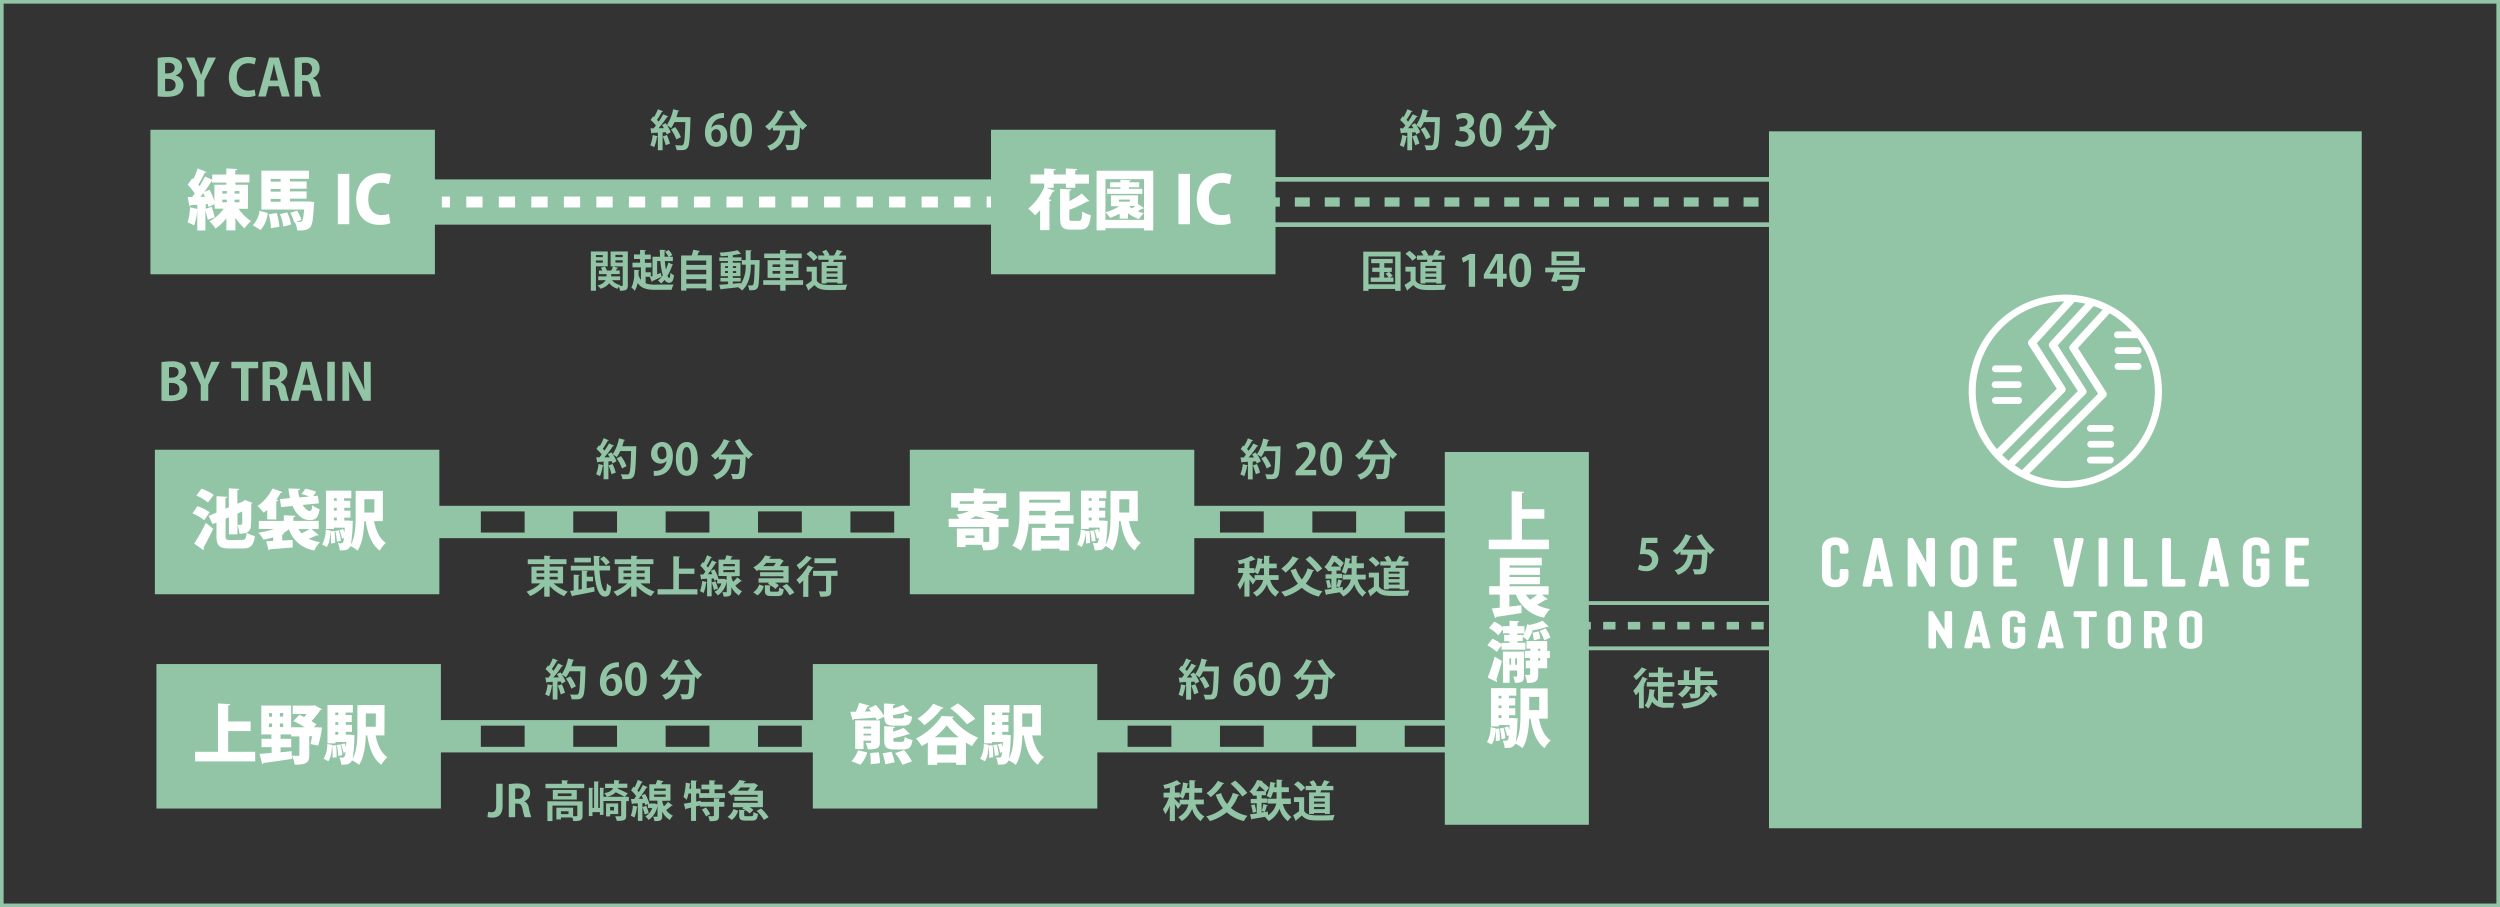 <svg xmlns="http://www.w3.org/2000/svg" viewBox="0 0 690.28 250.48"><rect x="0" y="0" width="690.28" height="250.48" fill="#333333" stroke="none"/><defs><style>.cls-1{fill:#92c4a6;}.cls-10,.cls-11,.cls-12,.cls-2,.cls-3,.cls-4,.cls-6,.cls-7,.cls-8,.cls-9{fill:none;stroke-miterlimit:10;}.cls-10,.cls-11,.cls-12,.cls-2,.cls-3,.cls-4,.cls-8,.cls-9{stroke:#92c4a6;}.cls-2{stroke-width:1.06px;}.cls-3,.cls-4{stroke-width:2.11px;}.cls-4{stroke-dasharray:3.41 3.41;}.cls-5{fill:#fff;}.cls-6,.cls-7{stroke:#fff;stroke-width:3.01px;}.cls-7{stroke-dasharray:4.49 4.49;}.cls-8{stroke-width:1.28px;}.cls-10,.cls-9{stroke-width:2.56px;}.cls-10{stroke-dasharray:4.13 4.13;}.cls-11{stroke-width:1.54px;}</style></defs><title>アセット 1</title><g id="レイヤー_2" data-name="レイヤー 2"><g id="aboutページ_コンセプト" data-name="aboutページ コンセプト"><path class="cls-1" d="M48.56,20.89a2.66,2.66,0,0,1,2.11,2.64,3,3,0,0,1-1,2.21c-.72.66-1.93,1-3.85,1a16.8,16.8,0,0,1-2.29-.14V16a14.85,14.85,0,0,1,2.73-.23,5,5,0,0,1,3,.69,2.39,2.39,0,0,1,1,2,2.48,2.48,0,0,1-1.73,2.33Zm-2.21-.63c1.18,0,1.88-.63,1.88-1.51,0-1.06-.8-1.42-1.72-1.42a4.57,4.57,0,0,0-.92.07v2.86Zm-.76,4.88a4.63,4.63,0,0,0,.83.05c1.12,0,2.07-.5,2.07-1.72s-1.06-1.7-2.13-1.7h-.77Z"/><path class="cls-1" d="M59.63,15.88l-3.2,6.32v4.45H54.36V22.27l-3-6.39h2.31l1.06,2.65c.31.77.56,1.44.81,2.18h0c.21-.71.48-1.41.79-2.2l1-2.63Z"/><path class="cls-1" d="M70.57,26.38a5.92,5.92,0,0,1-2.38.41c-3.23,0-5-2.2-5-5.39,0-3.77,2.43-5.68,5.28-5.68a5,5,0,0,1,2.23.41l-.41,1.68a4.26,4.26,0,0,0-1.72-.35c-1.78,0-3.21,1.22-3.21,3.82,0,2.44,1.25,3.74,3.2,3.74a4.91,4.91,0,0,0,1.75-.3Z"/><path class="cls-1" d="M80,26.65H77.8L77,23.81H74.14l-.74,2.84H71.3l3-10.77H77Zm-3.24-4.41-.64-2.45c-.17-.68-.35-1.54-.49-2.2h0c-.14.67-.32,1.55-.47,2.18l-.65,2.47Z"/><path class="cls-1" d="M86.39,21.56a2.66,2.66,0,0,1,1.43,2.12,23.75,23.75,0,0,0,.8,3H86.49a13.83,13.83,0,0,1-.67-2.55c-.28-1.39-.72-1.82-1.7-1.82h-.7v4.37H81.36V16a16.45,16.45,0,0,1,2.78-.23c1.35,0,4.1.17,4.1,3.06a2.85,2.85,0,0,1-1.85,2.67Zm-2.11-.82A1.69,1.69,0,0,0,86.17,19a1.57,1.57,0,0,0-1.8-1.65,3.44,3.44,0,0,0-1,.08v3.28Z"/><path class="cls-1" d="M49.63,104.9a2.66,2.66,0,0,1,2.1,2.64,3,3,0,0,1-1,2.21c-.73.66-1.93,1-3.85,1a17.09,17.09,0,0,1-2.3-.14V100a15.07,15.07,0,0,1,2.73-.22,4.94,4.94,0,0,1,3,.68,2.38,2.38,0,0,1,1.05,2,2.47,2.47,0,0,1-1.72,2.33Zm-2.21-.63c1.18,0,1.88-.63,1.88-1.51,0-1.06-.8-1.41-1.73-1.41a3.76,3.76,0,0,0-.91.07v2.85Zm-.76,4.88a4.57,4.57,0,0,0,.83,0c1.12,0,2.07-.5,2.07-1.72s-1.06-1.69-2.13-1.69h-.77Z"/><path class="cls-1" d="M60.69,99.89l-3.19,6.32v4.45H55.43v-4.38l-3.06-6.39h2.31l1.07,2.65c.31.77.56,1.44.81,2.18h0c.21-.71.48-1.41.78-2.2l1-2.63Z"/><path class="cls-1" d="M71.28,101.68H68.61v9H66.54v-9H63.89V99.89h7.39Z"/><path class="cls-1" d="M77.52,105.58A2.62,2.62,0,0,1,79,107.69a22.77,22.77,0,0,0,.8,3H77.62a13.54,13.54,0,0,1-.68-2.55c-.28-1.38-.71-1.82-1.69-1.82h-.7v4.37H72.49V100a16.35,16.35,0,0,1,2.77-.22c1.36,0,4.11.16,4.11,3a2.84,2.84,0,0,1-1.85,2.67Zm-2.12-.83A1.69,1.69,0,0,0,77.29,103a1.56,1.56,0,0,0-1.79-1.65,3.9,3.9,0,0,0-1,.08v3.28Z"/><path class="cls-1" d="M89,110.66H86.8L86,107.82H83.14l-.74,2.84H80.3l3-10.77H86Zm-3.23-4.41-.65-2.45c-.17-.67-.35-1.54-.49-2.2h0c-.14.67-.32,1.55-.48,2.18l-.64,2.47Z"/><path class="cls-1" d="M90.37,99.89h2.07v10.77H90.37Z"/><path class="cls-1" d="M102.38,110.66h-2.07L98,106.21a35.84,35.84,0,0,1-1.65-3.62h-.06c.08,1.33.13,2.85.13,4.77v3.3H94.54V99.89h2.24l2.27,4.37a34.72,34.72,0,0,1,1.61,3.52h0c-.13-1.38-.18-2.9-.18-4.65V99.89h1.87Z"/></g><g id="レイヤー_8" data-name="レイヤー 8"><rect class="cls-2" x="432.3" y="166.51" width="101.12" height="12.5"/><line class="cls-3" x1="437.51" y1="172.76" x2="439.25" y2="172.76"/><line class="cls-4" x1="442.65" y1="172.76" x2="529.57" y2="172.76"/><line class="cls-3" x1="531.27" y1="172.76" x2="533.01" y2="172.76"/><rect class="cls-1" x="41.53" y="35.83" width="78.55" height="39.9"/><path class="cls-5" d="M68.44,57.66H65.87a14,14,0,0,0,3.44,3.4,9.71,9.71,0,0,0-1.8,2A15.2,15.2,0,0,1,65,60.12V63.6h-2.5V60.25a12.18,12.18,0,0,1-3,2.85,10.12,10.12,0,0,0-1.68-2,10.93,10.93,0,0,0,3.94-3.49h-2.5V56.38l-1.74.77c0-.25-.11-.52-.18-.83l-.54,0v1.33l1.65-.54A22.51,22.51,0,0,1,59.28,60l-1.91.67a21,21,0,0,0-.66-2.43v5.4H54.47V58h0a16.54,16.54,0,0,1-.88,4.26,11,11,0,0,0-1.8-.86,15.78,15.78,0,0,0,.68-4.18l2,.47V56.54l-1.83.11a.39.39,0,0,1-.35.29l-.46-2.56h1.24c.23-.31.47-.61.7-.94A18.37,18.37,0,0,0,51.83,51c.43-.6.84-1.19,1.26-1.79l.28.29a21.39,21.39,0,0,0,1.19-3l2.49,1a.58.58,0,0,1-.54.2A28.91,28.91,0,0,1,54.76,51a4.83,4.83,0,0,1,.34.45,30.74,30.74,0,0,0,1.5-2.72l2,.9V48.2h3.89V46.51l3,.16c0,.2-.16.31-.52.38V48.2h3.91v2.18H65V51h3.49ZM56.56,54.33c-.14-.35-.29-.67-.43-1-.27.35-.52.67-.79,1ZM58.43,50c-.54.9-1.26,1.94-2,3l1.42-.6a17.22,17.22,0,0,1,1.35,3.12V51h3.28v-.58H58.56V50Zm4.2,2.75H61.39v.7h1.24Zm-1.24,2.38v.72h1.24v-.72Zm4.73-1.68v-.7H64.77v.7Zm0,2.4v-.72H64.77v.72Z"/><path class="cls-5" d="M73.93,58.81a8.36,8.36,0,0,1-2,4.72c-.71-.45-1.41-.9-2.13-1.34a7,7,0,0,0,1.86-4Zm11.34-3.19,1.5.18a6.73,6.73,0,0,1-.09.72c-.2,3.89-.45,5.57-1,6.2s-1.26,1-3.63.9a6.34,6.34,0,0,0-.63-2.27l-.2.07a12.43,12.43,0,0,0-1.08-2.65l1.89-.61a12,12,0,0,1,1.21,2.56l-1.52.52c.35,0,.65,0,.89,0,.5,0,.64,0,.81-.22s.39-1.15.54-3.17H72.17V47.12H85.31v2.24H80.07v.75h4.59v2H80.07v.74h4.59v2H80.07v.78H84.7ZM74.81,63a16.25,16.25,0,0,0-.61-3.83l2.2-.36a17,17,0,0,1,.74,3.8Zm2.67-13.59H74.74v.75h2.74Zm0,3.51v-.74H74.74v.74Zm-2.74,2v.78h2.74v-.78Zm3.49,7.64a14.34,14.34,0,0,0-.93-3.44l2-.49A14.53,14.53,0,0,1,80.39,62Z"/><path class="cls-5" d="M93.28,48h3.17V61.91H93.28Z"/><path class="cls-5" d="M107.77,61.62a8.11,8.11,0,0,1-2.93.47c-4.41,0-6.5-3.08-6.5-6.94,0-5,3.24-7.34,6.82-7.34a6.44,6.44,0,0,1,2.77.5l-.57,2.58a4.73,4.73,0,0,0-2-.42c-2,0-3.67,1.37-3.67,4.51,0,2.89,1.44,4.41,3.69,4.41a6.51,6.51,0,0,0,2-.33Z"/><rect class="cls-1" x="116.17" y="49.53" width="171.24" height="12.5"/><line class="cls-6" x1="122" y1="55.78" x2="124.25" y2="55.78"/><line class="cls-7" x1="128.75" y1="55.78" x2="279.22" y2="55.78"/><line class="cls-6" x1="281.46" y1="55.78" x2="283.72" y2="55.78"/><rect class="cls-8" x="343.63" y="49.53" width="148.61" height="12.5"/><line class="cls-9" x1="351.29" y1="55.78" x2="353.39" y2="55.78"/><line class="cls-10" x1="357.52" y1="55.78" x2="487.48" y2="55.78"/><line class="cls-9" x1="489.54" y1="55.78" x2="491.64" y2="55.78"/><rect class="cls-1" x="488.44" y="36.26" width="163.66" height="192.43"/><path class="cls-5" d="M506.73,162.14a4.12,4.12,0,0,1-2.57-.79,3.19,3.19,0,0,1-1.1-2.52v-7.14a3.21,3.21,0,0,1,1.1-2.52,4.11,4.11,0,0,1,2.57-.78,4,4,0,0,1,2.56.78,3.14,3.14,0,0,1,1.1,2.52v.64a.55.55,0,0,1-.55.55h-1.33a.55.55,0,0,1-.55-.55v-.64a1.19,1.19,0,0,0-.31-1,1.5,1.5,0,0,0-.92-.23,1.46,1.46,0,0,0-.91.23,1.18,1.18,0,0,0-.33,1v7.14a1.18,1.18,0,0,0,.33,1,1.4,1.4,0,0,0,.91.23,1.43,1.43,0,0,0,.92-.23,1.16,1.16,0,0,0,.31-1v-1.18a.55.55,0,0,1,.55-.54h1.33a.54.54,0,0,1,.55.54v1.18a3.12,3.12,0,0,1-1.1,2.52A4,4,0,0,1,506.73,162.14Z"/><path class="cls-5" d="M520.21,161.6l-.37-1.75h-2.78l-.36,1.75a.48.48,0,0,1-.47.38h-1.48a.48.48,0,0,1-.47-.59l2.84-12.34a.65.65,0,0,1,.64-.51h1.38a.65.65,0,0,1,.64.51l2.84,12.34a.48.48,0,0,1-.47.59h-1.47A.47.47,0,0,1,520.21,161.6Zm-2.73-3.86h1.94l-1-4.82Z"/><path class="cls-5" d="M534.28,149.08v12.39a.51.51,0,0,1-.51.51h-.6a.51.51,0,0,1-.44-.26l-3.57-6.55v6.3a.51.51,0,0,1-.51.51h-1.41a.51.51,0,0,1-.51-.51V149.08a.54.54,0,0,1,.54-.54h.56a.56.56,0,0,1,.47.28l3.56,6.52v-6.26a.54.54,0,0,1,.53-.54h1.36A.54.54,0,0,1,534.28,149.08Z"/><path class="cls-5" d="M542.3,162.14a4,4,0,0,1-2.56-.79,3.1,3.1,0,0,1-1.11-2.52v-7.14a3.12,3.12,0,0,1,1.11-2.52,4.59,4.59,0,0,1,5.12,0,3.12,3.12,0,0,1,1.11,2.52v7.14a3.1,3.1,0,0,1-1.11,2.52A4,4,0,0,1,542.3,162.14Zm0-11.64a1.5,1.5,0,0,0-.91.23,1.18,1.18,0,0,0-.33,1v7.14a1.18,1.18,0,0,0,.33,1,1.44,1.44,0,0,0,.91.23,1.36,1.36,0,0,0,.91-.23,1.13,1.13,0,0,0,.33-1v-7.14a1.16,1.16,0,0,0-.33-1A1.42,1.42,0,0,0,542.3,150.5Z"/><path class="cls-5" d="M556.31,150.65h-3.48V154h2.25a.49.49,0,0,1,.49.5v1.12a.5.5,0,0,1-.49.5h-2.25v3.72h3.48a.5.5,0,0,1,.5.5v1.12a.49.49,0,0,1-.5.49H550.9a.5.5,0,0,1-.5-.49V149a.5.5,0,0,1,.5-.5h5.41a.5.5,0,0,1,.5.5v1.12A.49.49,0,0,1,556.31,150.65Z"/><path class="cls-5" d="M571.14,157.62l1.75-8.67a.5.5,0,0,1,.49-.41h1.43a.5.5,0,0,1,.49.62l-2.86,12.43a.49.49,0,0,1-.49.39h-1.62a.51.51,0,0,1-.5-.39L567,149.16a.51.51,0,0,1,.5-.62h1.42a.51.51,0,0,1,.5.41Z"/><path class="cls-5" d="M579.44,161.48V149a.51.51,0,0,1,.5-.5h1.43a.5.5,0,0,1,.5.5v12.44a.5.5,0,0,1-.5.5h-1.43A.5.5,0,0,1,579.44,161.48Z"/><path class="cls-5" d="M586.51,161.47V149.05a.5.5,0,0,1,.5-.51h1.42a.51.51,0,0,1,.51.51v10.82h3.46a.51.51,0,0,1,.51.51v1.09a.51.51,0,0,1-.51.51H587A.5.5,0,0,1,586.51,161.47Z"/><path class="cls-5" d="M622.94,162.14a4.09,4.09,0,0,1-2.56-.79,3.16,3.16,0,0,1-1.1-2.52v-7.14a3.18,3.18,0,0,1,1.1-2.52,4.09,4.09,0,0,1,2.56-.78,4,4,0,0,1,2.56.78,3.12,3.12,0,0,1,1.11,2.52v.73a.47.47,0,0,1-.46.46h-1.51a.46.46,0,0,1-.46-.46v-.73a1.19,1.19,0,0,0-.31-1,1.51,1.51,0,0,0-.93-.23,1.45,1.45,0,0,0-.9.23,1.18,1.18,0,0,0-.33,1v7.14a1.18,1.18,0,0,0,.33,1,1.39,1.39,0,0,0,.9.23,1.45,1.45,0,0,0,.93-.23,1.16,1.16,0,0,0,.31-1v-2.51h-.76a.47.47,0,0,1-.46-.46v-1.19a.46.46,0,0,1,.46-.46h2.73a.46.46,0,0,1,.46.46v4.16a3.1,3.1,0,0,1-1.11,2.52A4,4,0,0,1,622.94,162.14Z"/><path class="cls-5" d="M597,161.47V149.05a.51.51,0,0,1,.51-.51h1.41a.51.51,0,0,1,.51.51v10.82h3.47a.51.51,0,0,1,.51.51v1.09a.51.51,0,0,1-.51.51h-5.39A.51.51,0,0,1,597,161.47Z"/><path class="cls-5" d="M613,161.6l-.36-1.75h-2.78l-.36,1.75a.49.49,0,0,1-.48.38h-1.47a.48.48,0,0,1-.47-.59l2.84-12.34a.65.65,0,0,1,.64-.51h1.38a.65.65,0,0,1,.64.51l2.84,12.34a.48.48,0,0,1-.47.59h-1.48A.49.49,0,0,1,613,161.6Zm-2.72-3.86h1.94l-1-4.82Z"/><path class="cls-5" d="M637,150.65H633.5V154h2.24a.49.49,0,0,1,.49.5v1.12a.5.5,0,0,1-.49.5H633.5v3.72H637a.49.49,0,0,1,.49.5v1.12a.49.49,0,0,1-.49.49h-5.42a.49.49,0,0,1-.49-.49V149a.49.49,0,0,1,.49-.5H637a.49.49,0,0,1,.49.5v1.12A.49.49,0,0,1,637,150.65Z"/><path class="cls-5" d="M539,169.15v9.45a.41.41,0,0,1-.41.42H538a.39.39,0,0,1-.35-.2l-3.09-5v4.8a.42.42,0,0,1-.42.42H532.9a.41.41,0,0,1-.42-.42v-9.45a.42.42,0,0,1,.42-.42h.57a.42.42,0,0,1,.35.2l3.09,5v-4.78a.42.42,0,0,1,.42-.42h1.27A.41.41,0,0,1,539,169.15Z"/><path class="cls-5" d="M547.48,178.7l-.3-1.31h-2.41l-.31,1.31a.41.41,0,0,1-.4.32h-1.28a.42.42,0,0,1-.4-.52l2.46-9.46a.42.42,0,0,1,.4-.31h1.46a.41.41,0,0,1,.4.31l2.46,9.46a.42.42,0,0,1-.4.52h-1.27A.43.43,0,0,1,547.48,178.7Zm-2.35-2.93h1.68l-.84-3.69Z"/><path class="cls-5" d="M556,179.14a3.83,3.83,0,0,1-2.22-.6,2.32,2.32,0,0,1-1-1.93v-5.47a2.31,2.31,0,0,1,1-1.92,3.76,3.76,0,0,1,2.22-.61,3.66,3.66,0,0,1,2.21.61,2.26,2.26,0,0,1,1,1.92v.51a.4.4,0,0,1-.41.4H557.5a.4.4,0,0,1-.4-.4v-.51a.83.83,0,0,0-.27-.73,1.39,1.39,0,0,0-.8-.18,1.38,1.38,0,0,0-.79.18.83.83,0,0,0-.28.73v5.47a.86.86,0,0,0,.28.74,1.47,1.47,0,0,0,.79.17,1.49,1.49,0,0,0,.8-.17.86.86,0,0,0,.27-.74v-1.93h-.65a.4.4,0,0,1-.4-.4v-.81a.4.4,0,0,1,.4-.4h2.34a.4.4,0,0,1,.41.4v3.14a2.27,2.27,0,0,1-1,1.93A3.73,3.73,0,0,1,556,179.14Z"/><path class="cls-5" d="M578.94,169.11V170a.38.38,0,0,1-.37.38H576.8v8.29a.38.38,0,0,1-.38.38h-1.34a.38.38,0,0,1-.38-.38v-8.29h-1.76a.38.38,0,0,1-.38-.38v-.86a.38.38,0,0,1,.38-.38h5.63A.38.38,0,0,1,578.94,169.11Z"/><path class="cls-5" d="M585.17,179.14a3.73,3.73,0,0,1-2.21-.6,2.27,2.27,0,0,1-1-1.93v-5.47a2.26,2.26,0,0,1,1-1.92,4.33,4.33,0,0,1,4.43,0,2.26,2.26,0,0,1,1,1.92v5.47a2.27,2.27,0,0,1-1,1.93A3.74,3.74,0,0,1,585.17,179.14Zm0-8.91a1.36,1.36,0,0,0-.78.18.83.83,0,0,0-.29.73v5.47a.87.87,0,0,0,.29.74,1.46,1.46,0,0,0,.78.17,1.4,1.4,0,0,0,.79-.17.84.84,0,0,0,.29-.74v-5.47a.81.81,0,0,0-.29-.73A1.31,1.31,0,0,0,585.17,170.23Z"/><path class="cls-5" d="M597.78,179h-1.34a.39.39,0,0,1-.37-.29l-1-3.84h-1v3.74a.38.38,0,0,1-.39.39h-1.32a.38.38,0,0,1-.39-.39v-9.51a.38.38,0,0,1,.39-.39h2.78a3.72,3.72,0,0,1,2.22.62,2.19,2.19,0,0,1,1,1.91v1.1a2.22,2.22,0,0,1-1,1.93,1.82,1.82,0,0,1-.31.19l1.08,4.06A.39.39,0,0,1,597.78,179Zm-1.54-7.76a.89.89,0,0,0-.28-.74,1.47,1.47,0,0,0-.79-.17H594.1v2.92h1.07a1.47,1.47,0,0,0,.79-.17.86.86,0,0,0,.28-.74Z"/><path class="cls-5" d="M604.88,179.14a3.74,3.74,0,0,1-2.22-.6,2.29,2.29,0,0,1-.95-1.93v-5.47a2.27,2.27,0,0,1,.95-1.92,4.34,4.34,0,0,1,4.44,0,2.25,2.25,0,0,1,.95,1.92v5.47a2.27,2.27,0,0,1-.95,1.93A3.74,3.74,0,0,1,604.88,179.14Zm0-8.91a1.32,1.32,0,0,0-.78.18.83.83,0,0,0-.29.73v5.47a.87.87,0,0,0,.29.74,1.41,1.41,0,0,0,.78.17,1.42,1.42,0,0,0,.79-.17.84.84,0,0,0,.28-.74v-5.47a.81.81,0,0,0-.28-.73A1.33,1.33,0,0,0,604.88,170.23Z"/><path class="cls-5" d="M567.71,178.7l-.3-1.31H565l-.31,1.31a.41.41,0,0,1-.4.32H563a.42.42,0,0,1-.4-.52l2.46-9.46a.42.42,0,0,1,.4-.31h1.46a.41.41,0,0,1,.4.31l2.46,9.46a.42.42,0,0,1-.4.52h-1.27A.42.42,0,0,1,567.71,178.7Zm-2.35-2.93H567l-.84-3.69Z"/><rect class="cls-11" x="99.34" y="140.43" width="302.46" height="7.39"/><rect class="cls-1" x="119.35" y="140.73" width="13.42" height="7.1"/><rect class="cls-1" x="144.86" y="140.73" width="13.42" height="7.1"/><rect class="cls-1" x="170.37" y="140.73" width="13.42" height="7.1"/><rect class="cls-1" x="195.88" y="140.73" width="13.42" height="7.1"/><rect class="cls-1" x="221.39" y="140.73" width="13.42" height="7.1"/><rect class="cls-1" x="246.9" y="140.73" width="13.42" height="7.1"/><rect class="cls-1" x="272.41" y="140.73" width="13.42" height="7.1"/><rect class="cls-1" x="297.92" y="140.73" width="13.42" height="7.1"/><rect class="cls-1" x="323.43" y="140.73" width="13.42" height="7.1"/><rect class="cls-1" x="348.94" y="140.73" width="13.42" height="7.1"/><rect class="cls-1" x="374.45" y="140.73" width="13.42" height="7.1"/><rect class="cls-1" x="251.21" y="124.18" width="78.55" height="39.9"/><path class="cls-5" d="M278.47,143.27v2.27h-2.74v3.89c0,2.11-.77,2.52-4.26,2.52a9.58,9.58,0,0,0-.42-1.53h-4.44v.63h-2.4v-5.11h7.29v3.69c.56,0,1.08,0,1.28,0s.36-.07.36-.29v-3.82h-11.2v-2.27h2.9a5.84,5.84,0,0,0-.83-1.18,9.67,9.67,0,0,0,3.55-1h-3v-.92h-1.93v-4h6.26v-1.33L272,135c0,.22-.18.32-.54.4v.77h6.36v4h-2.05v.92h-4.05a25,25,0,0,1,4.08,1.3l-.65.86Zm-9.61-4.16a4,4,0,0,0,.1-.71H265v.71Zm.21,9.42v-.7h-2.46v.7Zm3.08-5.26c-.9-.28-1.89-.57-2.77-.77a6.93,6.93,0,0,1-1.59.77Zm3.17-4.16v-.71h-3.55a.59.59,0,0,1-.41.21c0,.18-.05.34-.07.5Z"/><path class="cls-5" d="M296.44,144.61H291.3v1.13h3.89V152h-2.63v-.49H287.4V152h-2.51v-6.25h3.79v-1.13H284.1v-1.07h0c-.18,2.89-.7,6.25-2.25,8.5a10.58,10.58,0,0,0-2.34-1.37c1.89-2.7,2-6.77,2-9.63v-5.33h13.9v5.35h-3.59c0,.22-.18.32-.54.4v.82h5.14Zm-12.27-3.55c0,.38,0,.79,0,1.22h4.52v-1.22Zm8.61-3.08h-8.61v.81h8.61Zm-.22,11.25V148H287.4v1.22Z"/><path class="cls-5" d="M299.74,146.5a9,9,0,0,1-1.06,4.52l-1.3-.69a8.18,8.18,0,0,0,1-4.09Zm14.43-2.61h-2.44c.53,2.59,1.48,4.84,3.26,6A9.5,9.5,0,0,0,313.3,152c-2.27-1.66-3.28-4.54-3.89-8.12H309c-.09,2.73-.46,6-1.83,8.13a9.16,9.16,0,0,0-2-1.24,1.75,1.75,0,0,1-1.33,1.1,8.59,8.59,0,0,1-1.61.07,5.39,5.39,0,0,0-.52-2,7.17,7.17,0,0,0,.94.05c.47,0,.63-.32.77-1.49l-.56.19a10.61,10.61,0,0,0-.7-2.32l1-.32a8.86,8.86,0,0,1,.4,1h0c0-.42,0-.87.07-1.37h-3v.36h-2.16V135.48h7v2.09h-2v.7h1.71v1.94h-1.71V141h1.71v1.94h-1.71v.78h.7l.48,0,1.19.13a3.48,3.48,0,0,1-.05.63,41,41,0,0,1-.49,5.9c1.23-2.25,1.32-5.4,1.32-7.85v-7h7.51Zm-14.32,6.17c0-.32,0-.68,0-1.08a19.17,19.17,0,0,0-.13-2.29l1.08-.1a19.62,19.62,0,0,1,.16,2.55c0,.29,0,.54,0,.78Zm1.57-12.49h-.81v.7h.81Zm0,3.4v-.76h-.81V141Zm-.81,1.94v.78h.81v-.78Zm.83,6.65a15.92,15.92,0,0,0-.45-2.95l1-.18a14.92,14.92,0,0,1,.52,2.91Zm10.37-11.7h-2.76v3.65h2.76Z"/><rect class="cls-1" x="273.63" y="35.83" width="78.55" height="39.9"/><path class="cls-5" d="M290.94,51.86h-2l2.31.81a.5.5,0,0,1-.54.22c-.36.7-.76,1.42-1.21,2.12l.81.16c0,.2-.2.35-.54.38v8h-2.58V58.05a16.64,16.64,0,0,1-1.4,1.39,15.75,15.75,0,0,0-1.91-1.82,15.87,15.87,0,0,0,4.45-6l0,0v-.95h-3.8V48.2h3.8V46.51l3.14.16c0,.2-.18.33-.54.4V48.2h3.36V46.51l3.15.16c0,.22-.16.33-.54.4V48.2h3.77v2.51h-3.77v1.15H294.3V50.71h-3.36Zm4.3,8.21c0,.83.09.92.81.92h1.85c.69,0,.81-.42.92-2.59a7.32,7.32,0,0,0,2.36,1c-.29,3-1,4-3,4h-2.47c-2.41,0-3-.77-3-3.33V52.15l3.13.16c0,.2-.18.32-.54.4v2.81a22.75,22.75,0,0,0,3.4-2.09l2.07,2.07a.61.61,0,0,1-.5.11,35.66,35.66,0,0,1-5,2.32Z"/><path class="cls-5" d="M302.78,47.14h15.64v16.5h-2.55V63H305.23v.6h-2.45Zm2.45,13.56h10.64V57.5a.57.57,0,0,1-.47.09l-1.28.75a10,10,0,0,0,1.69.52,8.46,8.46,0,0,0-1.31,1.62,9.37,9.37,0,0,1-3.06-1.62v1.52h-2.29V59a18.6,18.6,0,0,1-2.63,1.16,12,12,0,0,0-1.26-1.55,14.46,14.46,0,0,0,3.8-1.68h-2.3v-3h7.45v2.38l1.66,1.15v-8H305.23Zm10.17-8.57v1.4h-9.72v-1.4h3.67V51.7h-2.83V50.33h2.83v-.72l2.88.16c0,.18-.16.29-.52.36v.2h2.84V51.7h-2.84v.43Zm-3.46,3.55v-.56h-3v.56Zm.13,1.2-.18.17a4.07,4.07,0,0,0,.67.48c.28-.2.61-.41.9-.65Z"/><path class="cls-5" d="M325.39,48h3.17V61.91h-3.17Z"/><path class="cls-5" d="M339.88,61.62a8.23,8.23,0,0,1-2.94.47c-4.41,0-6.5-3.08-6.5-6.94,0-5,3.24-7.34,6.83-7.34a6.52,6.52,0,0,1,2.77.5l-.58,2.58a4.64,4.64,0,0,0-2-.42c-2,0-3.68,1.37-3.68,4.51,0,2.89,1.45,4.41,3.7,4.41a6.39,6.39,0,0,0,2-.33Z"/><rect class="cls-11" x="99.34" y="199.59" width="302.46" height="7.39"/><rect class="cls-1" x="119.35" y="199.9" width="13.42" height="7.1"/><rect class="cls-1" x="144.86" y="199.9" width="13.42" height="7.1"/><rect class="cls-1" x="170.37" y="199.9" width="13.42" height="7.1"/><rect class="cls-1" x="195.88" y="199.9" width="13.42" height="7.1"/><rect class="cls-1" x="221.39" y="199.9" width="13.42" height="7.1"/><rect class="cls-1" x="246.9" y="199.9" width="13.42" height="7.1"/><rect class="cls-1" x="272.41" y="199.9" width="13.42" height="7.1"/><rect class="cls-1" x="297.92" y="199.9" width="13.42" height="7.1"/><rect class="cls-1" x="323.43" y="199.9" width="13.42" height="7.1"/><rect class="cls-1" x="348.94" y="199.9" width="13.42" height="7.1"/><rect class="cls-1" x="374.45" y="199.9" width="13.42" height="7.1"/><rect class="cls-1" x="224.43" y="183.35" width="78.55" height="39.9"/><path class="cls-5" d="M242.11,198.86c-.09-.22-.22-.45-.36-.72-2.24.18-4.49.34-6,.41a.41.41,0,0,1-.34.29l-.63-2.3c.45,0,1,0,1.51,0a16.9,16.9,0,0,0,.95-2.5l2.85.81c-.07.16-.26.23-.53.23-.21.42-.5.9-.79,1.39l1.73-.07c-.23-.29-.45-.56-.67-.81l2-.92a17.89,17.89,0,0,1,2.27,3v-3.44l3,.16c0,.2-.16.31-.52.38v.86a19.68,19.68,0,0,0,2.83-1l1.67,1.73c-.09.09-.19.09-.45.09a25.74,25.74,0,0,1-4.05,1c0,.8,0,.89.72.89H249c.51,0,.63-.2.7-1.28a6.88,6.88,0,0,0,2.13.81c-.25,2-.9,2.5-2.56,2.5H247c-2.23,0-2.81-.59-2.84-2.49Zm-2.65,8.89a9.11,9.11,0,0,1-1.87,3.41l-2.52-1a7.57,7.57,0,0,0,1.83-3Zm3.48-8.84v6c0,1.62-.56,2-3.32,2a7.64,7.64,0,0,0-.61-1.8h1.26c.27,0,.27-.05.27-.61h-2.11v2.33h-2.3v-7.93Zm-2.4,1.71h-2.11v.53h2.11Zm-2.11,2.47h2.11v-.52h-2.11Zm2,7.94a23.42,23.42,0,0,0-.18-3.1l2.39-.21a17,17,0,0,1,.34,3Zm4,0a17.43,17.43,0,0,0-.74-3l2.45-.48a14.75,14.75,0,0,1,.88,2.93Zm6.79-8.39c-.07.09-.22.09-.45.09a27.26,27.26,0,0,1-4.11,1.11c0,.92,0,1,.74,1h1.68c.5,0,.63-.22.7-1.36a6.82,6.82,0,0,0,2.16.85c-.27,2-.92,2.61-2.61,2.61H247c-2.32,0-2.86-.66-2.86-2.72v-3.71l3,.17c0,.19-.16.3-.52.37V202a17,17,0,0,0,2.87-1.05Zm-2.07,8.53a14,14,0,0,0-2-3.24l2.47-.83a15,15,0,0,1,2.16,3.15Z"/><path class="cls-5" d="M256.18,205c-.56.36-1.11.71-1.69,1a10.62,10.62,0,0,0-1.58-2.07,18.84,18.84,0,0,0,7.11-6.25l3.33.18a.59.59,0,0,1-.51.4,18.81,18.81,0,0,0,7.26,5.45,12.09,12.09,0,0,0-1.69,2.32,16.65,16.65,0,0,1-1.71-1v6.16H264v-.61h-5.24v.61h-2.58Zm4.36-9.54a.52.52,0,0,1-.54.18,20.52,20.52,0,0,1-4.77,4.57,19.55,19.55,0,0,0-1.93-1.8,13.49,13.49,0,0,0,4.36-4.1Zm4.16,8.1a19.85,19.85,0,0,1-3.31-3.31,18,18,0,0,1-3.25,3.31Zm-5.94,4.76H264v-2.51h-5.24Zm5.72-14.12a29,29,0,0,1,4.79,4.27L267,200a27,27,0,0,0-4.61-4.44Z"/><path class="cls-5" d="M273,205.67c-.11,1.74-.29,3.45-1.06,4.51l-1.3-.68a8.08,8.08,0,0,0,1-4.09Zm14.42-2.62H285c.52,2.6,1.48,4.85,3.26,6a9.39,9.39,0,0,0-1.69,2.12c-2.27-1.65-3.28-4.53-3.89-8.12h-.38c-.09,2.74-.47,6-1.84,8.14a8.38,8.38,0,0,0-2-1.24,1.73,1.73,0,0,1-1.33,1.1,8.48,8.48,0,0,1-1.6.07,5.85,5.85,0,0,0-.52-2,5.87,5.87,0,0,0,.93.06c.47,0,.63-.33.78-1.5l-.56.2a11.19,11.19,0,0,0-.7-2.32l1-.32c.14.3.27.64.4,1h0c0-.41,0-.86.08-1.36h-3.05v.36h-2.16V194.65h7v2.08h-2v.71h1.71v1.94h-1.71v.76h1.71v1.94h-1.71v.78h.7l.49,0,1.19.13a3.52,3.52,0,0,1-.06.63,41.53,41.53,0,0,1-.48,5.9c1.22-2.25,1.31-5.4,1.31-7.85v-7h7.51Zm-14.31,6.18c0-.32,0-.68,0-1.08a19.07,19.07,0,0,0-.12-2.29l1.08-.1a21.55,21.55,0,0,1,.16,2.55c0,.29,0,.54,0,.78Zm1.56-12.5h-.81v.71h.81Zm0,3.41v-.76h-.81v.76Zm-.81,1.94v.78h.81v-.78Zm.83,6.65a16,16,0,0,0-.45-3l1-.18a16,16,0,0,1,.53,2.92ZM285,197h-2.75v3.66H285Z"/><path class="cls-1" d="M189.87,32.36l.77,0c0,.12,0,.32,0,.47-.15,5.42-.29,7.31-.76,7.92s-.81.7-2.06.7l-1,0a3.21,3.21,0,0,0-.45-1.36c.75.07,1.44.07,1.75.07a.56.56,0,0,0,.51-.21c.35-.36.48-2.11.6-6.25h-3a10.47,10.47,0,0,1-.94,1.68,8.09,8.09,0,0,0-1.1-.74,9,9,0,0,1,1,1.88l-1.11.6a4.41,4.41,0,0,0-.23-.62l-.9.06v4.93h-1.31V37.68a.22.22,0,0,1-.24.08,10.88,10.88,0,0,1-.78,2.88,6.66,6.66,0,0,0-1.07-.53,9.57,9.57,0,0,0,.67-2.83l1.42.35v-1l-1.54.08a.26.26,0,0,1-.23.17l-.27-1.44h.87c.21-.25.42-.51.64-.8a10.44,10.44,0,0,0-1.47-1.51l.66-1,.27.21a12.68,12.68,0,0,0,1.08-2.19l1.44.58a.32.32,0,0,1-.33.14,19.48,19.48,0,0,1-1.36,2.22,5.12,5.12,0,0,1,.46.5,19.93,19.93,0,0,0,1.27-2.05l1.41.64a.39.39,0,0,1-.35.13,27.92,27.92,0,0,1-2.36,3.09l1.5,0c-.18-.3-.36-.6-.54-.88l1-.52c.12.17.22.34.34.52a12,12,0,0,0,1.73-4.37l1.7.44c0,.1-.14.16-.32.15a16.19,16.19,0,0,1-.48,1.6h3.14Zm-6.07,7.73a14.93,14.93,0,0,0-.8-2.43l1.13-.38a16.08,16.08,0,0,1,.86,2.37Zm2.64-5A11.19,11.19,0,0,1,188,37.86l-1.26.65a10.92,10.92,0,0,0-1.47-2.78Z"/><path class="cls-1" d="M196.51,35.23a2.29,2.29,0,0,1,1.8-.8c1.41,0,2.49,1.07,2.49,2.88a3,3,0,0,1-3,3.22c-2.05,0-3.15-1.64-3.15-3.86s.94-5.47,5.25-5.47v1.37c-.22,0-.48,0-.78.06a3.05,3.05,0,0,0-2.68,2.6ZM199,37.39c0-1-.45-1.72-1.28-1.72a1.38,1.38,0,0,0-1.3,1.47c0,1.18.51,2.11,1.38,2.11S199,38.41,199,37.39Z"/><path class="cls-1" d="M201.58,35.89c0-2.75,1-4.7,3.06-4.7s3,2.11,3,4.63c0,3-1.12,4.71-3,4.71C202.47,40.53,201.58,38.42,201.58,35.89Zm3,3.24c.82,0,1.22-1.15,1.22-3.27s-.37-3.26-1.21-3.26-1.26,1.1-1.26,3.26.45,3.27,1.24,3.27Z"/><path class="cls-1" d="M220.41,34.62a19.65,19.65,0,0,1-2.54-3.73l1.42-.56a14,14,0,0,0,3.59,4.3,7.18,7.18,0,0,0-1.22,1.3c-.25-.24-.52-.5-.78-.78-.13,3.75-.28,5.18-.69,5.68s-.8.63-2.13.63h-.81a3.63,3.63,0,0,0-.47-1.46c.66,0,1.29.07,1.59.07a.62.62,0,0,0,.5-.17c.24-.27.37-1.35.48-3.88h-2.43c-.33,2.19-1,4.35-4.19,5.58a5,5,0,0,0-.94-1.32,4.63,4.63,0,0,0,3.6-4.26h-2v-.9a10.3,10.3,0,0,1-1,.89,11.8,11.8,0,0,0-1.14-1.09,10.54,10.54,0,0,0,3.52-4.56l1.77.6a.31.31,0,0,1-.36.13,13.71,13.71,0,0,1-2.31,3.53h6.28Z"/><path class="cls-1" d="M396.81,32.36l.76,0c0,.12,0,.32,0,.47-.15,5.42-.29,7.31-.76,7.92s-.81.7-2.06.7l-1,0a3.21,3.21,0,0,0-.45-1.36c.75.07,1.44.07,1.75.07a.58.58,0,0,0,.52-.21c.34-.36.48-2.11.6-6.25h-3a10.47,10.47,0,0,1-.95,1.68,7.39,7.39,0,0,0-1.09-.74,8.9,8.9,0,0,1,1,1.88l-1.11.6a4.27,4.27,0,0,0-.22-.62l-.9.06v4.93h-1.32V37.68a.22.22,0,0,1-.24.08,10.88,10.88,0,0,1-.78,2.88,6.66,6.66,0,0,0-1.07-.53,9.27,9.27,0,0,0,.67-2.83l1.42.35v-1l-1.54.08a.24.24,0,0,1-.22.17l-.28-1.44h.87c.21-.25.42-.51.64-.8a10.9,10.9,0,0,0-1.46-1.51l.66-1,.26.21a12.68,12.68,0,0,0,1.08-2.19l1.44.58a.32.32,0,0,1-.33.14,18.15,18.15,0,0,1-1.36,2.22c.18.17.33.34.47.5.49-.71.93-1.43,1.27-2.05l1.4.64a.39.39,0,0,1-.35.13,27.92,27.92,0,0,1-2.36,3.09l1.5,0c-.18-.3-.36-.6-.54-.88l1-.52.35.52a12,12,0,0,0,1.72-4.37l1.71.44c0,.1-.15.16-.33.15a16.19,16.19,0,0,1-.48,1.6h3.15Zm-6.07,7.73a15,15,0,0,0-.81-2.43l1.13-.38a15,15,0,0,1,.86,2.37Zm2.64-5A11.89,11.89,0,0,1,395,37.86l-1.26.65a11.31,11.31,0,0,0-1.48-2.78Z"/><path class="cls-1" d="M405.44,35.52a2.29,2.29,0,0,1,1.84,2.28c0,1.51-1.21,2.73-3.32,2.73a4.48,4.48,0,0,1-2.28-.55l.4-1.34a3.62,3.62,0,0,0,1.76.49,1.44,1.44,0,0,0,1.63-1.41c0-1-.88-1.5-1.86-1.5H403V35h.58c.71,0,1.62-.4,1.62-1.27,0-.64-.42-1.1-1.26-1.1a3.18,3.18,0,0,0-1.59.49L402,31.82a4.57,4.57,0,0,1,2.37-.63c1.73,0,2.65,1,2.65,2.22a2.21,2.21,0,0,1-1.56,2.09Z"/><path class="cls-1" d="M408.51,35.89c0-2.75,1-4.7,3.06-4.7s3,2.11,3,4.63c0,3-1.11,4.71-3,4.71C409.4,40.53,408.51,38.42,408.51,35.89Zm3,3.24c.82,0,1.23-1.15,1.23-3.27s-.38-3.26-1.21-3.26-1.26,1.1-1.26,3.26.44,3.27,1.23,3.27Z"/><path class="cls-1" d="M427.35,34.62a19.7,19.7,0,0,1-2.55-3.73l1.42-.56a14.13,14.13,0,0,0,3.6,4.3,6.89,6.89,0,0,0-1.23,1.3q-.37-.36-.78-.78c-.13,3.75-.27,5.18-.69,5.68s-.79.63-2.13.63h-.81a3.48,3.48,0,0,0-.47-1.46c.66,0,1.3.07,1.6.07a.59.59,0,0,0,.49-.17c.24-.27.37-1.35.48-3.88h-2.42c-.34,2.19-1,4.35-4.2,5.58a5,5,0,0,0-.94-1.32,4.63,4.63,0,0,0,3.6-4.26h-2.05v-.9a10.3,10.3,0,0,1-1,.89,9.86,9.86,0,0,0-1.14-1.09,10.63,10.63,0,0,0,3.53-4.56l1.76.6a.31.31,0,0,1-.36.13,13.94,13.94,0,0,1-2.3,3.53H427Z"/><path class="cls-1" d="M174.9,123.2l.77,0a3.93,3.93,0,0,1,0,.46c-.14,5.43-.28,7.31-.75,7.92s-.82.71-2.07.71c-.32,0-.66,0-1,0a3,3,0,0,0-.46-1.35c.76.06,1.44.06,1.75.06a.57.57,0,0,0,.52-.21c.35-.36.48-2.11.6-6.24h-3a10.16,10.16,0,0,1-.95,1.68,6.71,6.71,0,0,0-1.09-.75,9.15,9.15,0,0,1,1,1.88l-1.1.6a4.92,4.92,0,0,0-.23-.62l-.9.06v4.93h-1.32v-3.83c0,.08-.13.1-.24.09a10.72,10.72,0,0,1-.78,2.88,6.17,6.17,0,0,0-1.06-.53,9.73,9.73,0,0,0,.67-2.83l1.41.35v-1l-1.53.09a.29.29,0,0,1-.23.17l-.28-1.44h.88c.2-.25.42-.52.63-.81a10.9,10.9,0,0,0-1.46-1.51l.66-1,.26.21a12.68,12.68,0,0,0,1.08-2.19l1.44.59a.32.32,0,0,1-.32.13,19.59,19.59,0,0,1-1.37,2.22c.18.18.34.35.47.5a20.62,20.62,0,0,0,1.27-2l1.4.65a.41.41,0,0,1-.34.12,26.88,26.88,0,0,1-2.37,3.09l1.5,0c-.18-.3-.36-.6-.54-.88l1-.51.35.51a11.94,11.94,0,0,0,1.73-4.36l1.7.43c0,.11-.14.17-.32.16-.14.52-.29,1.06-.48,1.59h3.14Zm-6.07,7.74a15.34,15.34,0,0,0-.8-2.44l1.12-.37a15.69,15.69,0,0,1,.87,2.36Zm2.64-5A11.73,11.73,0,0,1,173,128.7l-1.26.65a11.08,11.08,0,0,0-1.47-2.78Z"/><path class="cls-1" d="M184,127.3a2.19,2.19,0,0,1-1.7.71,2.53,2.53,0,0,1-2.51-2.76,3.06,3.06,0,0,1,3-3.21c2,0,3,1.65,3,3.82,0,3.14-1.63,5.67-5.28,5.51V130a4.77,4.77,0,0,0,.88,0,3,3,0,0,0,2.63-2.63Zm-2.45-2.21c0,1.07.51,1.72,1.23,1.72a1.34,1.34,0,0,0,1.14-.68,1.49,1.49,0,0,0,.09-.66c0-1.22-.4-2.17-1.26-2.17S181.5,124.06,181.5,125.09Z"/><path class="cls-1" d="M186.6,126.74c0-2.76,1-4.7,3.06-4.7s3,2.11,3,4.63c0,3-1.12,4.71-3,4.71C187.49,131.38,186.6,129.27,186.6,126.74Zm3,3.24c.81,0,1.22-1.16,1.22-3.28s-.37-3.26-1.21-3.26-1.26,1.1-1.26,3.26.44,3.28,1.24,3.28Z"/><path class="cls-1" d="M205.44,125.47a20.3,20.3,0,0,1-2.54-3.73l1.41-.57a14.06,14.06,0,0,0,3.6,4.31,7.1,7.1,0,0,0-1.22,1.29q-.39-.36-.78-.78c-.13,3.76-.28,5.18-.7,5.69s-.79.62-2.12.62h-.82a3.46,3.46,0,0,0-.46-1.45c.66,0,1.29.06,1.59.06a.58.58,0,0,0,.49-.17c.24-.26.37-1.34.48-3.87H202c-.34,2.18-1,4.34-4.2,5.57a5.36,5.36,0,0,0-.93-1.32,4.61,4.61,0,0,0,3.59-4.25h-2V126a12,12,0,0,1-1,.89,10.86,10.86,0,0,0-1.14-1.1,10.53,10.53,0,0,0,3.53-4.55l1.76.6c-.06.13-.21.15-.36.13a13.79,13.79,0,0,1-2.3,3.52h6.27Z"/><path class="cls-1" d="M352.81,123.2l.76,0c0,.12,0,.31,0,.46-.15,5.43-.29,7.31-.76,7.92s-.81.71-2.06.71l-1,0a3.13,3.13,0,0,0-.45-1.35c.75.06,1.44.06,1.75.06a.58.58,0,0,0,.52-.21c.34-.36.48-2.11.59-6.24h-3a10.93,10.93,0,0,1-.95,1.68,6.71,6.71,0,0,0-1.09-.75,9.15,9.15,0,0,1,1,1.88L347,128a4.73,4.73,0,0,0-.22-.62l-.9.06v4.93h-1.32v-3.83c0,.08-.13.1-.24.09a11.1,11.1,0,0,1-.78,2.88,6.66,6.66,0,0,0-1.07-.53,9.42,9.42,0,0,0,.67-2.83l1.42.35v-1l-1.54.09a.26.26,0,0,1-.23.17l-.27-1.44h.87c.21-.25.42-.52.64-.81a10.9,10.9,0,0,0-1.46-1.51l.66-1,.26.21a12.68,12.68,0,0,0,1.08-2.19l1.44.59a.33.33,0,0,1-.33.13,19.48,19.48,0,0,1-1.36,2.22c.18.18.33.35.46.5a20.83,20.83,0,0,0,1.28-2l1.4.65a.42.42,0,0,1-.35.12,27.92,27.92,0,0,1-2.36,3.09l1.5,0c-.18-.3-.36-.6-.54-.88.38-.2.71-.36,1-.51l.35.51a11.94,11.94,0,0,0,1.72-4.36l1.71.43c0,.11-.15.17-.33.16-.13.52-.29,1.06-.48,1.59h3.15Zm-6.07,7.74a15.45,15.45,0,0,0-.81-2.44l1.13-.37a14.57,14.57,0,0,1,.86,2.36Zm2.63-5A11.8,11.8,0,0,1,351,128.7l-1.26.65a11.49,11.49,0,0,0-1.48-2.78Z"/><path class="cls-1" d="M363.42,131.25h-5.68v-1.1l1-1.07c1.72-1.78,2.72-2.94,2.72-4.17a1.32,1.32,0,0,0-1.41-1.45,3,3,0,0,0-1.69.66l-.5-1.27a4.37,4.37,0,0,1,2.55-.81,2.57,2.57,0,0,1,2.83,2.71c0,1.6-1.09,2.92-2.41,4.25l-.76.75v0h3.34Z"/><path class="cls-1" d="M364.51,126.74c0-2.76,1-4.7,3.06-4.7s3,2.11,3,4.63c0,3-1.11,4.71-3,4.71C365.4,131.38,364.51,129.27,364.51,126.74Zm3,3.24c.82,0,1.23-1.16,1.23-3.28s-.38-3.26-1.22-3.26-1.25,1.1-1.25,3.26.44,3.28,1.23,3.28Z"/><path class="cls-1" d="M383.35,125.47a20.36,20.36,0,0,1-2.55-3.73l1.42-.57a14.06,14.06,0,0,0,3.6,4.31,7.15,7.15,0,0,0-1.23,1.29q-.37-.36-.78-.78c-.13,3.76-.27,5.18-.69,5.69s-.79.62-2.13.62h-.81a3.63,3.63,0,0,0-.47-1.45c.66,0,1.3.06,1.6.06a.59.59,0,0,0,.49-.17c.24-.26.37-1.34.48-3.87h-2.43c-.33,2.18-1,4.34-4.19,5.57a5.15,5.15,0,0,0-.94-1.32,4.62,4.62,0,0,0,3.6-4.25h-2.05V126c-.34.32-.67.62-1,.89a10.86,10.86,0,0,0-1.14-1.1,10.6,10.6,0,0,0,3.53-4.55l1.76.6a.32.32,0,0,1-.36.13,14.07,14.07,0,0,1-2.3,3.52H383Z"/><rect class="cls-1" x="398.93" y="124.8" width="39.77" height="102.93"/><path class="cls-5" d="M420.22,149h7.47v2.64H411.07V149h6.32V135.62l3.4.18c0,.21-.18.34-.57.41v4.38h6.19v2.64h-6.19Z"/><path class="cls-5" d="M425.69,164.17l1.69,1.29a.75.75,0,0,1-.61.11,27.52,27.52,0,0,1-2.39,1.42,12,12,0,0,0,3.6,1.19,10.08,10.08,0,0,0-1.66,2.36,10.28,10.28,0,0,1-7.76-6.37h-1.8v3.33l3.3-.4.09,2.15c-2.56.43-5.26.82-7,1.08a.41.41,0,0,1-.33.3l-.93-2.63c.62-.05,1.38-.12,2.21-.21v-3.62h-2.92v-2.31h2.94V154h11.59v2.12h-8.91v.61h8.41v2h-8.41v.58h8.41v2h-8.41v.57H427.6v2.31Zm-4.37,0a8,8,0,0,0,1.15,1.44,22.59,22.59,0,0,0,2-1.44Z"/><path class="cls-5" d="M414.56,177.52h2.2v-.45h-1.44v-1.76h1.44v-.43H415v-1.1l-1.3,1.62a12,12,0,0,0-2.57-2l1.47-1.77a14.8,14.8,0,0,1,2.4,1.51v-.25h1.8V171.4l2.68.14c0,.18-.16.29-.48.35v1h1.92v1.93a10.41,10.41,0,0,0,.74-2.47l.74.2a16.05,16.05,0,0,0,3.51-1.15l1.71,1.58c-.07.07-.2.07-.45.07a21,21,0,0,1-4,1,9.33,9.33,0,0,1-1.38,2.79,8.59,8.59,0,0,0-1.34-1v1.17H419v.45h2.18v1.93h-6.58v-1.17L413.27,180a13.05,13.05,0,0,0-2.61-1.82l1.42-1.82a13.06,13.06,0,0,1,2.48,1.46Zm-3.78,9.56a55.11,55.11,0,0,0,1.91-5.78l2,1.19c-.47,1.91-1.05,3.82-1.53,5.19a.59.59,0,0,1,.19.43.48.48,0,0,1-.05.23Zm10-7.16v6.73c0,1.55-.52,1.89-2.48,1.89a7.36,7.36,0,0,0-.49-1.73c.38,0,.77,0,.9,0s.2-.05.2-.2v-1.47h-2.09v3.38h-1.84v-8.62Zm-4,1.83v1.79h.45v-1.79Zm1.6,1.79h.49v-1.79h-.49Zm.58-8.66v.43h1.47v.36a5,5,0,0,0,.44-.79ZM427.2,177v2.73h.74v1.95h-.74v2.84h-2.48v1.64c0,1.62-.33,2.43-3.08,2.43a9.36,9.36,0,0,0-.59-2.25c.48,0,1,0,1.2,0s.24-.06.24-.24v-1.6H421.3v-2.1h1.19v-.74H421v-1.95h1.53v-.63h-1.05V177Zm-3.72-.2a10.91,10.91,0,0,0-.35-2.11l1.73-.34a10.55,10.55,0,0,1,.44,2Zm1.24,2.3v.63h.52v-.63Zm.52,3.32v-.74h-.52v.74Zm1.5-8.9a10.65,10.65,0,0,1,1.35,2.5l-1.7.8a11,11,0,0,0-1.26-2.6Z"/><path class="cls-5" d="M412.93,201.05c-.11,1.75-.29,3.46-1.07,4.52l-1.29-.68a8.24,8.24,0,0,0,1-4.09Zm14.42-2.61h-2.43c.52,2.59,1.47,4.84,3.26,6a9,9,0,0,0-1.7,2.12c-2.27-1.66-3.27-4.54-3.89-8.12h-.37c-.09,2.74-.47,6-1.84,8.14a8.58,8.58,0,0,0-2-1.24,1.74,1.74,0,0,1-1.33,1.09,8.36,8.36,0,0,1-1.6.08,5.6,5.6,0,0,0-.53-2,7.17,7.17,0,0,0,.94,0c.47,0,.63-.32.77-1.49l-.55.2a10.75,10.75,0,0,0-.71-2.33l1-.32a10.65,10.65,0,0,1,.39,1h0c0-.42,0-.87.07-1.37h-3v.36h-2.16V190h7v2.09h-2v.7h1.71v2h-1.71v.75h1.71v1.95h-1.71v.77h.7l.49,0,1.18.13a3.48,3.48,0,0,1-.05.63,39.55,39.55,0,0,1-.49,5.91c1.23-2.25,1.32-5.4,1.32-7.85v-7h7.51ZM413,204.61c0-.32,0-.68,0-1.08a19,19,0,0,0-.13-2.28l1.08-.11a19.77,19.77,0,0,1,.17,2.56c0,.28,0,.54,0,.77Zm1.57-12.49h-.81v.7h.81Zm0,3.4v-.75h-.81v.75Zm-.81,1.95v.77h.81v-.77Zm.83,6.64a15.92,15.92,0,0,0-.45-3l1-.18a15,15,0,0,1,.52,2.92ZM425,192.41h-2.76v3.65H425Z"/><path class="cls-1" d="M160.88,184l.77,0a4.09,4.09,0,0,1,0,.47c-.14,5.42-.28,7.31-.75,7.92s-.82.71-2.06.71l-1,0a3,3,0,0,0-.46-1.35c.76.06,1.44.06,1.75.06a.57.57,0,0,0,.52-.21c.35-.36.48-2.11.6-6.25h-3a9.4,9.4,0,0,1-1,1.68,7.39,7.39,0,0,0-1.09-.74,8.9,8.9,0,0,1,1,1.88l-1.1.6a4.92,4.92,0,0,0-.23-.62l-.9.06v4.93h-1.32v-3.83c0,.07-.13.1-.24.09a10.54,10.54,0,0,1-.78,2.87,6.14,6.14,0,0,0-1.06-.52,9.73,9.73,0,0,0,.67-2.83l1.41.34v-1l-1.53.09a.26.26,0,0,1-.23.16l-.28-1.44h.88c.2-.25.42-.51.63-.8a10.35,10.35,0,0,0-1.46-1.51l.66-1,.26.21a12.68,12.68,0,0,0,1.08-2.19l1.44.59c0,.09-.16.14-.32.13a19.59,19.59,0,0,1-1.37,2.22c.18.18.34.34.47.5a21.84,21.84,0,0,0,1.27-2.05l1.4.65a.41.41,0,0,1-.34.12,26.88,26.88,0,0,1-2.37,3.09l1.5,0c-.18-.3-.36-.6-.54-.88l1-.51c.12.16.23.33.35.51a12,12,0,0,0,1.73-4.36l1.7.43c0,.11-.14.17-.32.15a16.19,16.19,0,0,1-.48,1.6h3.14Zm-6.07,7.73a15.25,15.25,0,0,0-.8-2.43l1.13-.37a16.75,16.75,0,0,1,.86,2.36Zm2.64-4.95A11.53,11.53,0,0,1,159,189.5l-1.26.65a11.08,11.08,0,0,0-1.47-2.78Z"/><path class="cls-1" d="M167.52,186.88a2.29,2.29,0,0,1,1.8-.81c1.4,0,2.48,1.07,2.48,2.88a3,3,0,0,1-3,3.23c-2,0-3.15-1.65-3.15-3.87,0-2.07.93-5.46,5.25-5.46v1.36c-.23,0-.48,0-.78.06a3.06,3.06,0,0,0-2.69,2.61ZM170,189c0-.94-.46-1.72-1.28-1.72a1.38,1.38,0,0,0-1.3,1.47c0,1.18.5,2.11,1.38,2.11S170,190.05,170,189Z"/><path class="cls-1" d="M172.59,187.53c0-2.75,1-4.7,3-4.7s3,2.11,3,4.63c0,3-1.12,4.72-3,4.72C173.47,192.18,172.59,190.07,172.59,187.53Zm3,3.24c.81,0,1.22-1.15,1.22-3.27s-.37-3.26-1.21-3.26-1.26,1.1-1.26,3.26.44,3.27,1.24,3.27Z"/><path class="cls-1" d="M191.42,186.26a19.65,19.65,0,0,1-2.54-3.73l1.41-.56a14.06,14.06,0,0,0,3.6,4.31,6.79,6.79,0,0,0-1.22,1.29c-.25-.24-.52-.5-.78-.78-.13,3.76-.28,5.18-.7,5.69s-.79.62-2.12.62h-.82a3.42,3.42,0,0,0-.46-1.45c.66.05,1.29.06,1.59.06a.58.58,0,0,0,.49-.17c.24-.26.37-1.34.48-3.88h-2.42c-.34,2.19-1,4.35-4.2,5.58a5.18,5.18,0,0,0-.93-1.32,4.61,4.61,0,0,0,3.59-4.26h-2v-.89a10.35,10.35,0,0,1-1,.88,9.86,9.86,0,0,0-1.14-1.09,10.5,10.5,0,0,0,3.53-4.56l1.76.6c-.06.14-.21.16-.36.14a13.53,13.53,0,0,1-2.3,3.52h6.27Z"/><path class="cls-1" d="M335.78,184l.77.05c0,.12,0,.31,0,.46-.15,5.43-.29,7.31-.76,7.92s-.81.71-2.06.71l-1,0a3.13,3.13,0,0,0-.45-1.35c.75.06,1.44.06,1.75.06a.58.58,0,0,0,.52-.21c.34-.36.48-2.11.6-6.25h-3a10.06,10.06,0,0,1-.95,1.68,7.39,7.39,0,0,0-1.09-.74,9.15,9.15,0,0,1,1,1.88l-1.11.6a4.73,4.73,0,0,0-.22-.62l-.9.06v4.93H327.5v-3.83c0,.08-.13.1-.24.09a11.1,11.1,0,0,1-.78,2.88,6.66,6.66,0,0,0-1.07-.53,9.42,9.42,0,0,0,.67-2.83l1.42.34v-1l-1.54.09a.26.26,0,0,1-.23.17l-.27-1.44h.87c.21-.26.42-.52.64-.81a10.9,10.9,0,0,0-1.46-1.51l.66-1,.26.21a12.68,12.68,0,0,0,1.08-2.19l1.44.59a.33.33,0,0,1-.33.13,18.15,18.15,0,0,1-1.36,2.22c.18.18.33.35.47.5.49-.71.93-1.43,1.27-2.05l1.4.65a.42.42,0,0,1-.35.12,27.92,27.92,0,0,1-2.36,3.09l1.5,0c-.18-.3-.36-.6-.54-.88l1-.51.35.51a11.94,11.94,0,0,0,1.72-4.36l1.71.43c0,.11-.15.17-.33.15a16.19,16.19,0,0,1-.48,1.6h3.14Zm-6.06,7.73a15.7,15.7,0,0,0-.81-2.43l1.13-.37a14.57,14.57,0,0,1,.86,2.36Zm2.63-4.95a11.6,11.6,0,0,1,1.58,2.72l-1.26.65a11.49,11.49,0,0,0-1.48-2.78Z"/><path class="cls-1" d="M342.43,186.88a2.27,2.27,0,0,1,1.79-.81c1.41,0,2.49,1.07,2.49,2.88a3,3,0,0,1-2.95,3.23c-2.05,0-3.16-1.65-3.16-3.86s.94-5.47,5.26-5.47v1.36c-.23,0-.48,0-.78.06a3.06,3.06,0,0,0-2.69,2.61Zm2.51,2.15c0-.94-.45-1.72-1.28-1.72a1.37,1.37,0,0,0-1.29,1.47c0,1.18.5,2.11,1.37,2.11S344.94,190.05,344.94,189Z"/><path class="cls-1" d="M347.49,187.54c0-2.76,1-4.71,3.06-4.71s3,2.11,3,4.63c0,3-1.11,4.72-3,4.72C348.38,192.18,347.49,190.07,347.49,187.54Zm3,3.23c.82,0,1.23-1.15,1.23-3.27s-.38-3.26-1.22-3.26-1.26,1.1-1.26,3.26.45,3.27,1.24,3.27Z"/><path class="cls-1" d="M366.32,186.26a20.12,20.12,0,0,1-2.54-3.73l1.42-.56a14.06,14.06,0,0,0,3.6,4.31,6.84,6.84,0,0,0-1.23,1.29q-.37-.36-.78-.78c-.13,3.76-.27,5.18-.69,5.69s-.79.62-2.13.62h-.81a3.48,3.48,0,0,0-.47-1.45c.66.05,1.3.06,1.6.06a.59.59,0,0,0,.49-.17c.24-.26.37-1.34.48-3.87h-2.42c-.34,2.18-1,4.34-4.2,5.57a5,5,0,0,0-.94-1.32,4.63,4.63,0,0,0,3.6-4.25h-2.05v-.9a11.65,11.65,0,0,1-1,.88,10.78,10.78,0,0,0-1.14-1.09,10.57,10.57,0,0,0,3.53-4.56l1.76.6a.31.31,0,0,1-.36.14,14.07,14.07,0,0,1-2.3,3.52H366Z"/><rect class="cls-1" x="42.76" y="124.18" width="78.55" height="39.9"/><path class="cls-5" d="M56.39,143.63a13.45,13.45,0,0,0-3.26-1.87l1.4-2a13.6,13.6,0,0,1,3.37,1.68ZM58.87,146a58.38,58.38,0,0,1-2.7,5.19.55.55,0,0,1,0,.7l-2.56-1.8a51.58,51.58,0,0,0,3.22-5.73Zm-1.44-7.24a12.73,12.73,0,0,0-3.2-1.92l1.4-1.93A14,14,0,0,1,59,136.63Zm12.26.08a.94.94,0,0,1-.32.3c0,3.19,0,5.19-.11,6a1.93,1.93,0,0,1-1,1.84.93.93,0,0,1-.2.09,7.72,7.72,0,0,0,2.31.93c-.33,2.58-1.1,3.44-3.39,3.44H63.32c-2.79,0-3.55-.76-3.55-3.55v-3.62l-1.08.45-1.08-2.28,2.16-.9V137l3,.17c0,.19-.16.3-.52.37v2.92l.93-.39v-5.24l2.88.16c0,.18-.16.29-.52.36v3.74l1.42-.59.2-.13c.16-.11.33-.21.47-.32Zm-2.93,10.24c1,0,1.17-.36,1.33-2a5.86,5.86,0,0,1-2,.27,7.47,7.47,0,0,0-.52-2.38v2.57H63.21v-4.71l-.93.39v4.68c0,1.07.12,1.21,1.27,1.21Zm-1.19-7.26v3.08l.94,0c.2,0,.3-.07.36-.36s0-1.15,0-3.33Z"/><path class="cls-5" d="M73.78,143.4v-2.63a10.07,10.07,0,0,1-1,.79,18.15,18.15,0,0,0-1.7-1.85,11.93,11.93,0,0,0,4.14-4.84l2.78,1a.5.5,0,0,1-.52.21,18.38,18.38,0,0,1-1.19,1.88l.52.09c0,.18-.18.32-.52.38v5ZM86,146.08l2,1.64a.5.5,0,0,1-.38.13.93.93,0,0,1-.23,0c-.54.24-1.37.6-2.16.9a11.21,11.21,0,0,0,3.13.94,9.05,9.05,0,0,0-1.58,2.3,8.81,8.81,0,0,1-7-5.85,10.1,10.1,0,0,1-1.63,1.1l.3,0c0,.19-.16.34-.52.37v1.62l2.88-.14v2.07c-2.3.2-4.74.38-6.27.49a.41.41,0,0,1-.36.29l-.68-2.49,1.93-.09v-1a20.41,20.41,0,0,1-2.67.65,8.23,8.23,0,0,0-1.46-1.94,21.27,21.27,0,0,0,4.32-1H71.47v-2.23h6.9v-1.58l3.18.16c0,.21-.16.32-.54.39v1h7v2.23Zm-8.72-8.28,2.79-.27a15.72,15.72,0,0,1-.43-2.66l3.24.1c0,.2-.18.35-.56.38a9.27,9.27,0,0,0,.34,2l2.74-.27a17.61,17.61,0,0,0-2.18-.67l1.1-1.48a20.78,20.78,0,0,1,3,.85l-.85,1.21,1.26-.13.35,2.11-4.51.45c.62,1,1.36,1.67,2,1.67.4,0,.56-.43.67-1.62a5.91,5.91,0,0,0,2,1.12c-.36,2.52-1.16,3-2.81,3-2,0-3.62-1.54-4.65-3.89l-3.15.33Zm5.15,8.28a6.26,6.26,0,0,0,.85,1.17,22.78,22.78,0,0,0,2.21-1.17Z"/><path class="cls-5" d="M91.29,146.5c-.11,1.74-.29,3.45-1.06,4.52l-1.3-.69a8.08,8.08,0,0,0,1-4.09Zm14.42-2.61h-2.43c.52,2.59,1.48,4.84,3.26,6a9.23,9.23,0,0,0-1.69,2.13c-2.27-1.66-3.28-4.54-3.89-8.12h-.38c-.09,2.73-.47,6-1.84,8.13a8.86,8.86,0,0,0-2-1.24,1.75,1.75,0,0,1-1.34,1.1,8.43,8.43,0,0,1-1.6.07,5.58,5.58,0,0,0-.52-2,7,7,0,0,0,.93.05c.47,0,.63-.32.78-1.49l-.56.19a11.19,11.19,0,0,0-.7-2.32l1-.32c.14.3.27.64.4,1h0c0-.42,0-.87.07-1.37h-3v.36H90V135.48h7v2.09h-2v.7h1.71v1.94H95.05V141h1.71v1.94H95.05v.78h.71l.48,0,1.19.13a4.7,4.7,0,0,1-.05.63,41,41,0,0,1-.49,5.9c1.22-2.25,1.31-5.4,1.31-7.85v-7h7.51ZM91.4,150.06q0-.48,0-1.08a19.18,19.18,0,0,0-.12-2.29l1.08-.1a19.62,19.62,0,0,1,.16,2.55c0,.29,0,.54,0,.78ZM93,137.57h-.81v.7H93Zm0,3.4v-.76h-.81V141Zm-.81,1.94v.78H93v-.78Zm.83,6.65a15.12,15.12,0,0,0-.45-2.95l1-.18a15.7,15.7,0,0,1,.52,2.91Zm10.37-11.7H100.6v3.65h2.75Z"/><rect class="cls-1" x="43.19" y="183.35" width="78.55" height="39.9"/><path class="cls-5" d="M63,207.59h7.47v2.65H53.87v-2.65h6.31V194.23l3.41.18c0,.22-.18.34-.58.42v4.37h6.2v2.65H63Z"/><path class="cls-5" d="M87.48,200.8l1.38.06,0,.38a30.43,30.43,0,0,1-1,4.62l-2.1-.41c.12-.58.27-1.37.39-2.18h-.75v5.15c0,2.18-.78,2.72-4.06,2.72a9.36,9.36,0,0,0-.68-2.45l0,.85c-2.9.45-6,.88-7.92,1.13a.41.41,0,0,1-.36.31l-.71-2.83c.9-.05,2.06-.16,3.33-.27V206.3H72.21V204h2.73V202.8H72.15v-8h8.23v8H77.46V204H80.4v2.35H77.46v1.36l3.08-.28,0,1.2c.41,0,.92.06,1.3.06.73,0,.82,0,.82-.29v-5.08H80.4V200.8h3.71A25.56,25.56,0,0,0,81,199.09l1.65-1.69c.44.18.89.38,1.34.61a10.77,10.77,0,0,0,.65-.86H80.81v-2.32h5.6l.45-.13,2,1.1a.74.74,0,0,1-.45.3,19.85,19.85,0,0,1-2.42,3c.53.33,1,.63,1.39.9l-.72.81Zm-13.22-3.9v1h.86v-1Zm0,2.86v1h.86v-1Zm3.92-1.89v-1h-.9v1Zm0,2.88v-1h-.9v1Z"/><path class="cls-5" d="M91.72,205.67c-.11,1.74-.29,3.45-1.06,4.51l-1.3-.68a8.08,8.08,0,0,0,1-4.09Zm14.42-2.62h-2.43c.52,2.6,1.48,4.85,3.26,6a9.39,9.39,0,0,0-1.69,2.12c-2.27-1.65-3.28-4.53-3.89-8.12H101c-.09,2.74-.47,6-1.84,8.14a8.51,8.51,0,0,0-2-1.24,1.76,1.76,0,0,1-1.34,1.1,8.43,8.43,0,0,1-1.6.07,5.64,5.64,0,0,0-.52-2,5.87,5.87,0,0,0,.93.06c.47,0,.63-.33.78-1.5l-.56.2a11.19,11.19,0,0,0-.7-2.32l1-.32c.14.3.27.64.4,1h0c0-.41,0-.86.07-1.36h-3v.36H90.42V194.65h7v2.08h-2v.71h1.71v1.94H95.48v.76h1.71v1.94H95.48v.78h.7l.49,0,1.19.13a4.7,4.7,0,0,1,0,.63,41,41,0,0,1-.49,5.9c1.22-2.25,1.31-5.4,1.31-7.85v-7h7.51Zm-14.31,6.18q0-.48,0-1.08a19.07,19.07,0,0,0-.12-2.29l1.08-.1a19.62,19.62,0,0,1,.16,2.55c0,.29,0,.54,0,.78Zm1.56-12.5h-.81v.71h.81Zm0,3.41v-.76h-.81v.76Zm-.81,1.94v.78h.81v-.78Zm.83,6.65a15.22,15.22,0,0,0-.45-3l1.05-.18a16,16,0,0,1,.52,2.92ZM103.78,197H101v3.66h2.75Z"/><path class="cls-5" d="M570.27,81.35A26.68,26.68,0,1,0,596.94,108,26.71,26.71,0,0,0,570.27,81.35Zm-14,47.13,19.53-19.62a1,1,0,0,0,.14-1.33l-7.79-12.17,9.92-10.85a24.28,24.28,0,0,1,2.49,1l-8.93,9.76a1.08,1.08,0,0,0-.11,1.3l7.78,12.14-21,21.07C557.65,129.37,557,128.94,556.29,128.48Zm-3.47-2.87,17.24-17.36a1,1,0,0,0,.15-1.32l-7.8-12.17,10.41-11.39a23.73,23.73,0,0,1,3,.49L566,94.52a1.07,1.07,0,0,0-.12,1.3L573.7,108l-19.14,19.23C554,126.69,553.38,126.16,552.82,125.61ZM570,83.24l-9.76,10.68a1.07,1.07,0,0,0-.11,1.3l7.77,12.14L551.37,124A24.77,24.77,0,0,1,570,83.24Zm.23,49.57a24.52,24.52,0,0,1-9.89-2.06l21.06-21.16a1.07,1.07,0,0,0,.14-1.33l-7.8-12.17,8.77-9.59a25.09,25.09,0,0,1,6.15,5h-4a.94.94,0,1,0,0,1.88h5.52a24.78,24.78,0,0,1-20,39.45Z"/><path class="cls-5" d="M550.87,102.78h6.4a.95.95,0,1,0,0-1.89h-6.4a.95.95,0,0,0,0,1.89Z"/><path class="cls-5" d="M550.87,107.15h6.4a.94.94,0,1,0,0-1.88h-6.4a.94.94,0,0,0,0,1.88Z"/><path class="cls-5" d="M557.27,111.53a.95.95,0,1,0,0-1.89h-6.4a.95.95,0,0,0,0,1.89Z"/><path class="cls-5" d="M584.72,97.74h5.52a.95.95,0,1,0,0-1.89h-5.52a.95.95,0,0,0,0,1.89Z"/><path class="cls-5" d="M590.24,100.23h-5.52a.95.95,0,0,0,0,1.89h5.52a.95.95,0,1,0,0-1.89Z"/><path class="cls-5" d="M582.7,117.35h-5.52a.94.94,0,0,0,0,1.88h5.52a.94.94,0,1,0,0-1.88Z"/><path class="cls-5" d="M582.7,121.72h-5.52a.95.95,0,0,0,0,1.89h5.52a.95.95,0,1,0,0-1.89Z"/><path class="cls-5" d="M582.7,126.1h-5.52a.94.94,0,0,0,0,1.88h5.52a.94.94,0,1,0,0-1.88Z"/><path class="cls-1" d="M167.81,73.53h-3.27v6.75h-1.4V69.43h4.67Zm-1.36-3.11h-1.91V71h1.91Zm-1.91,2.11h1.91v-.62h-1.91Zm8.81-3.1v9.33c0,1.22-.42,1.52-2.17,1.52a5.09,5.09,0,0,0-.29-1.13,4,4,0,0,0-.36.58,4.12,4.12,0,0,1-2.29-1.55,4.64,4.64,0,0,1-2.44,1.54,4,4,0,0,0-.84-.92,3.34,3.34,0,0,0,2.29-1.43h-2.07V76.32h2.29v-.63h-2.11v-1h.93a5.16,5.16,0,0,0-.39-.78l1.1-.31a4.27,4.27,0,0,1,.58,1.09h1.2a7.06,7.06,0,0,0,.46-1.13h-.64V69.43Zm-2.11,7.94H169a3.6,3.6,0,0,0,2.31,1.33,2.89,2.89,0,0,0-.24.25c.87,0,.87,0,.87-.2v-5.2h-2.57l1.31.45c0,.08-.14.12-.3.12a6.46,6.46,0,0,1-.36.56h1.08v1h-2.34v.63h2.49Zm.69-7h-2V71h2Zm-2,1.49v.65h2v-.65Z"/><path class="cls-1" d="M178.28,78.23a7.9,7.9,0,0,0,2.8.36c.85,0,3.89,0,4.93,0a5.15,5.15,0,0,0-.57,1.43h-4.38c-2.37,0-3.94-.33-5-1.89a7.17,7.17,0,0,1-.8,2.17,3.15,3.15,0,0,0-.94-.88,8.51,8.51,0,0,0,.78-4c0-.31,0-.62,0-.92l1.46.08c0,.11-.1.18-.25.21V76a4.27,4.27,0,0,0,.66,1.28V73.81h-2.34V72.52h2.1v-1h-1.68V70.26h1.68V69l1.62.08c0,.11-.1.2-.3.22v1h1.64v1.26h-1.64v1h1.82v1.29h-1.61v1.33h1.44v1.24h-1.44Zm1.15-1.75.29-.1.45-.15V70.89h2.07c0-.63-.06-1.28-.07-1.92l1.65.07c0,.12-.1.2-.32.22,0,.53,0,1.08,0,1.63h1.08a7.34,7.34,0,0,0-.94-1.35l1-.51a8,8,0,0,1,1,1.39l-.85.47h1v1.2h-2.22c.07.84.17,1.63.3,2.33a13.68,13.68,0,0,0,.67-1.93l1.34.61c0,.08-.12.13-.27.14a12.78,12.78,0,0,1-1.32,2.91c.15.39.32.62.49.62s.29-.48.32-1.51a2.86,2.86,0,0,0,1,.74c-.2,1.67-.58,2.08-1.42,2.08a1.42,1.42,0,0,1-1.15-.81,7.25,7.25,0,0,1-1,1,4.91,4.91,0,0,0-.88-.8A6.2,6.2,0,0,0,183,76a19.43,19.43,0,0,1-.66-3.92h-.9v3.66l1-.38.23,1.07c-.92.44-1.88.89-2.53,1.17a.25.25,0,0,1-.16.23Z"/><path class="cls-1" d="M193.3,69.31c0,.09-.15.15-.33.17-.12.32-.27.69-.43,1h4v9.73H195v-.6h-5.49v.62h-1.45V70.53H191a12.62,12.62,0,0,0,.4-1.58Zm1.7,2.63h-5.49v1.22H195Zm0,2.55h-5.49v1.25H195Zm-5.49,3.84H195V77.07h-5.49Z"/><path class="cls-1" d="M209,71.8l.74,0c0,.11,0,.29,0,.45-.11,5-.2,6.74-.58,7.26s-.85.67-2.29.64a3.6,3.6,0,0,0-.38-1.34c.46,0,.85,0,1.08,0a.39.39,0,0,0,.38-.2c.24-.32.35-1.73.42-5.55h-1.06c0,2.35-.34,5.3-2.43,7.16a6,6,0,0,0-1.08-.91l0,0c-1.73.22-3.44.4-4.61.52a.23.23,0,0,1-.19.18l-.42-1.38,2.46-.17v-.73h-2.12v-1H201v-.47h-2V72.56h2v-.47h-2.39v-1H201v-.47c-.67.06-1.34.1-2,.12a4.23,4.23,0,0,0-.32-1,25.92,25.92,0,0,0,5-.65l.94,1a.25.25,0,0,1-.16,0h-.12a14.06,14.06,0,0,1-1.8.32.4.4,0,0,1-.21.07v.57h2.41v1h-2.41v.47h2.12v3.73h-2.12v.47h2.19v1h-2.19v.62l2.2-.19v.31a9.21,9.21,0,0,0,1.37-5.38h-1.07V71.81h1.07V69.07l1.67.09c0,.12-.1.18-.31.23v2.42H209Zm-8.79,1.68V74H201v-.51Zm0,1.89H201v-.52h-.84Zm3.05-1.89h-.9V74h.9Zm0,1.89v-.52h-.9v.52Z"/><path class="cls-1" d="M221.74,77.36v1.3h-4.83v1.61h-1.49V78.66h-4.69v-1.3h4.69v-.64h-3.48V71.85h3.48v-.59H211V70h4.4V69l1.82.11c0,.12-.1.19-.33.23V70h4.48v1.3h-4.48v.59h3.58v4.87h-3.58v.64ZM213.32,73v.73h2.1V73Zm0,2.57h2.1v-.76h-2.1ZM219,73h-2.12v.73H219Zm0,2.57v-.76h-2.12v.76Z"/><path class="cls-1" d="M225.53,73.66v3.82c.74,1.21,2.19,1.21,4.29,1.21,1.38,0,3,0,4.13-.13a7.12,7.12,0,0,0-.46,1.46c-.89,0-2.13.07-3.31.07-2.69,0-4.13,0-5.29-1.38-.53.47-1.07.94-1.52,1.3a.22.22,0,0,1-.17.24l-.73-1.59a15.53,15.53,0,0,0,1.65-1.12V75h-1.4V73.66Zm-1.73-4.41a9.35,9.35,0,0,1,2,1.82l-1.14,1a9.43,9.43,0,0,0-2-1.92Zm3.07,3.09h1.81a6.42,6.42,0,0,0,.15-.63h-2.91V70.54h1.75a5.27,5.27,0,0,0-.68-1.1l1.12-.47a5.41,5.41,0,0,1,.91,1.45l-.28.12h1.73l-.16-.06a9.87,9.87,0,0,0,.77-1.52l1.62.44c0,.1-.14.14-.33.15a9.58,9.58,0,0,1-.75,1h2v1.17h-3.34c-.08.2-.18.42-.27.63h2.62v5.93h-1.42V78h-3v.27h-1.37ZM231.24,74V73.4h-3V74Zm-3,.94v.56h3v-.56Zm0,2.07h3v-.58h-3Z"/><path class="cls-1" d="M376.41,69.49h10.32V80.31h-1.5v-.53h-7.38v.53h-1.44Zm1.44,9h7.38V70.82h-7.38Zm5.89-1.86h1v1.2h-6.27v-1.2h2.42V75.07h-2V73.91h2V72.68h-2.29V71.49h5.95v1.19h-2.33v1.23h2.08v1.16h-.75a8.24,8.24,0,0,1,1,1.12Zm-1.56-1.52v1.52h1.24a10,10,0,0,0-.84-1.09l.86-.43Z"/><path class="cls-1" d="M390.87,73.66v3.82c.74,1.21,2.2,1.21,4.3,1.21,1.37,0,3,0,4.12-.13a7.79,7.79,0,0,0-.45,1.46c-.89,0-2.14.07-3.32.07-2.68,0-4.12,0-5.28-1.38-.53.47-1.07.94-1.53,1.3a.22.22,0,0,1-.17.24l-.73-1.59a15.62,15.62,0,0,0,1.66-1.12V75h-1.41V73.66Zm-1.73-4.41a9.12,9.12,0,0,1,2,1.82L390,72a9.37,9.37,0,0,0-1.95-1.92Zm3.07,3.09H394a6.4,6.4,0,0,0,.14-.63h-2.9V70.54H393a5.32,5.32,0,0,0-.69-1.1l1.12-.47a5.17,5.17,0,0,1,.91,1.45l-.27.12h1.72l-.15-.06a10.78,10.78,0,0,0,.76-1.52l1.62.44c0,.1-.14.14-.32.15a9.76,9.76,0,0,1-.76,1h2v1.17h-3.33c-.09.2-.18.42-.28.63H398v5.93h-1.43V78h-3v.27h-1.37ZM396.58,74V73.4h-3V74Zm-3,.94v.56h3v-.56Zm0,2.07h3v-.58h-3Z"/><path class="cls-1" d="M405.54,79.18V71.7h0l-1.56.81-.38-1.27,2.21-1.13h1.48v9.07Z"/><path class="cls-1" d="M415,79.18h-1.64V76.94h-3.66V75.78l3.3-5.67h2v5.48h1v1.35h-1Zm-3.72-3.59h2.08V73.34c0-.53,0-1.11.07-1.64h-.05c-.27.57-.49,1.07-.77,1.59l-1.33,2.28Z"/><path class="cls-1" d="M416.71,74.67c0-2.76,1-4.7,3.06-4.7s3,2.11,3,4.63c0,3-1.12,4.71-3,4.71C417.6,79.31,416.71,77.2,416.71,74.67Zm3,3.24c.82,0,1.22-1.15,1.22-3.28s-.37-3.26-1.21-3.26-1.26,1.11-1.26,3.26.45,3.28,1.24,3.28Z"/><path class="cls-1" d="M437.67,75.11h-6.94l-.22.74h4.35l.32,0,.93.24a2.47,2.47,0,0,1-.11.36c-.46,3.67-1,3.88-3.05,3.88l-1.36,0a2.75,2.75,0,0,0-.51-1.37c.82.07,1.72.08,2.06.08a1,1,0,0,0,.6-.12c.24-.18.45-.7.6-1.69h-4.28a6.72,6.72,0,0,1-.23.64c-.57-.1-1.07-.17-1.57-.24.28-.65.6-1.56.88-2.44h-2.48v-1.3h11ZM436,69.45v3.78h-7.62V69.45ZM434.49,72V70.71h-4.72V72Z"/><path class="cls-1" d="M155.47,161.09h-2.61a11.64,11.64,0,0,0,3.91,2.28,5.63,5.63,0,0,0-1,1.25,11.79,11.79,0,0,1-4-2.82v2.94h-1.5v-2.88a11.93,11.93,0,0,1-3.9,2.73,6.72,6.72,0,0,0-1-1.21,10.87,10.87,0,0,0,3.81-2.29h-2.44v-4.63h3.52v-.69h-4.54v-1.35h4.54v-1l1.83.09c0,.12-.11.2-.33.24v.66h4.65v1.35h-4.65v.69h3.7Zm-7.32-3.55v.72h2.12v-.72Zm0,1.73V160h2.12v-.74Zm5.84-1.73h-2.22v.72H154Zm0,2.47v-.74h-2.22V160Z"/><path class="cls-1" d="M162,160.52v1.9l2.06-.37.11,1.28c-2.18.46-4.52.9-6,1.19a.3.3,0,0,1-.2.21l-.57-1.55,1-.16v-4.35l1.64.08c0,.11-.09.19-.31.22v3.84l.91-.15v-5.09l1.69.09c0,.12-.09.18-.31.23v1.35h1.73v1.28Zm6.45-3h-2.92c.22,3.12.82,5.72,1.59,5.72.24,0,.4-.69.43-2.19a4.27,4.27,0,0,0,1.21.86c-.21,2.28-.69,2.82-1.78,2.82-1.86,0-2.64-3.31-2.93-7.21h-6.44v-1.32H164c0-.91-.06-1.83-.06-2.74l1.86.1c0,.12-.11.21-.35.24,0,.28,0,.57,0,.86,0,.51,0,1,0,1.54h3ZM163.15,154v1.28h-4.58V154Zm3.54-.41a8.74,8.74,0,0,1,1.7,1.68l-1.07.81a9,9,0,0,0-1.63-1.75Z"/><path class="cls-1" d="M179.47,161.09h-2.61a11.64,11.64,0,0,0,3.91,2.28,5.63,5.63,0,0,0-1,1.25,11.79,11.79,0,0,1-4-2.82v2.94h-1.5v-2.88a11.93,11.93,0,0,1-3.9,2.73,6.72,6.72,0,0,0-1-1.21,10.87,10.87,0,0,0,3.81-2.29h-2.44v-4.63h3.52v-.69h-4.54v-1.35h4.54v-1l1.83.09c0,.12-.11.2-.33.24v.66h4.65v1.35h-4.65v.69h3.7Zm-7.32-3.55v.72h2.12v-.72Zm0,1.73V160h2.12v-.74Zm5.84-1.73h-2.22v.72H178Zm0,2.47v-.74h-2.22V160Z"/><path class="cls-1" d="M187.44,162.69h5.13v1.45h-11v-1.45h4.34v-9.12l1.89.11c0,.12-.1.2-.34.24V157h4.28v1.46h-4.28Z"/><path class="cls-1" d="M201.93,159.14a5.58,5.58,0,0,0,.5,1.51,13.61,13.61,0,0,0,1.14-1.23c1.23,1,1.25,1,1.29,1a.29.29,0,0,1-.23.09.27.27,0,0,1-.13,0,14,14,0,0,1-1.47,1.17,4.89,4.89,0,0,0,1.87,1.57,6.13,6.13,0,0,0-.86,1.16,5.57,5.57,0,0,1-2.11-2.33v1.29c0,1.16-.41,1.37-2.12,1.37a5,5,0,0,0-.35-1.23h1c.16,0,.2,0,.2-.16v-2.94a5.83,5.83,0,0,1-2.47,4,5.19,5.19,0,0,0-.89-1,4.12,4.12,0,0,0,1.91-2.31H198v-1.09l-.74.32a4.52,4.52,0,0,0-.16-.6l-.61,0v4.92h-1.26v-3.88a.26.26,0,0,1-.26.1,11.18,11.18,0,0,1-.69,2.87,9.55,9.55,0,0,0-1-.51,10.63,10.63,0,0,0,.59-2.82l1.37.33v-.94c-.54,0-1,.06-1.42.07a.25.25,0,0,1-.22.18l-.28-1.44h.86c.19-.23.4-.5.59-.77a9.87,9.87,0,0,0-1.42-1.65l.7-1,.26.24a15.62,15.62,0,0,0,.91-2.11l1.41.57a.38.38,0,0,1-.33.12,20.24,20.24,0,0,1-1.21,2.22l.41.49a21.62,21.62,0,0,0,1.1-2l1.36.61a.41.41,0,0,1-.34.13,28.68,28.68,0,0,1-2.17,3.08h1.24c-.15-.32-.3-.64-.46-.92l1-.44a10.8,10.8,0,0,1,1.13,2.57l-.19.08h1.58l.22,0,.66.26v-1.05h-2.23v-4.52h1.75a8.39,8.39,0,0,0,.45-1.22l1.75.39c0,.09-.14.14-.32.14l-.37.69h2.58v4.52Zm-4.38,1.36a14,14,0,0,1,.7,2l-1.13.41a13.4,13.4,0,0,0-.63-2.08Zm2.16-4.77v.62h3.19v-.62Zm0,1.67V158h3.19v-.63Z"/><path class="cls-1" d="M212.6,163c0,.32.08.36.59.36h1.43c.4,0,.47-.15.52-1.14a3.59,3.59,0,0,0,1.25.49c-.16,1.51-.53,1.87-1.64,1.87H213c-1.48,0-1.81-.38-1.81-1.57v-1.43l1.7.09a9.34,9.34,0,0,0-.86-.47l.33-.34h-2.91v-1.2h6.85v-.54h-6.43V158h6.43v-.52h-6.64v-.27a6.87,6.87,0,0,1-.68.48,4.57,4.57,0,0,0-1-1,8.21,8.21,0,0,0,3.26-3.32l1.74.31c0,.12-.14.19-.31.19s-.17.28-.26.42h2.68l.23-.07,1.12.67a.38.38,0,0,1-.26.15,12.09,12.09,0,0,1-.91,1.28h2.47v4.55H214a5.6,5.6,0,0,1,1.05.75l-.94,1a6.53,6.53,0,0,0-1.24-.92c0,.12-.09.19-.31.23Zm-1.69-1.15a4.77,4.77,0,0,1-1.74,2.53l-1.19-.84a4.11,4.11,0,0,0,1.65-2.16Zm2.66-5.54a8.55,8.55,0,0,0,.66-.89h-2.66a11.22,11.22,0,0,1-.82.89Zm4.45,8.08a11.55,11.55,0,0,0-2-2.51l1.2-.66a11.75,11.75,0,0,1,2.11,2.41Z"/><path class="cls-1" d="M221.78,160.26c-.32.35-.66.66-1,1a10.63,10.63,0,0,0-.89-1.17,13.75,13.75,0,0,0,3.23-4l1.58.66a.3.3,0,0,1-.34.11,19.57,19.57,0,0,1-1.1,1.64l.26.09a.35.35,0,0,1-.32.21v6h-1.44Zm2.47-6.16a.32.32,0,0,1-.33.11,17.5,17.5,0,0,1-3.18,3,10.4,10.4,0,0,0-.81-1.19,10.74,10.74,0,0,0,2.75-2.55Zm7,3.49V159h-1.75v4.13c0,1.43-.54,1.64-3,1.64a5.28,5.28,0,0,0-.44-1.47l1.43,0c.48,0,.59,0,.59-.23V159h-3.58v-1.37Zm-.48-3.45v1.36h-5.89v-1.36Z"/><path class="cls-1" d="M353.05,160.12h-2.32a5.28,5.28,0,0,0,2.47,3.32,6,6,0,0,0-1,1.3,6,6,0,0,1-2.38-3.41,7.06,7.06,0,0,1-2.87,3.4,5.79,5.79,0,0,0-1-1.08,5.45,5.45,0,0,0,2.83-3.53h-2.21l.13.15-.81,1.13A15.14,15.14,0,0,0,345,160v4.72h-1.4v-4.36a11.6,11.6,0,0,1-1.26,2.45,7.52,7.52,0,0,0-.66-1.37,11.65,11.65,0,0,0,1.65-3.25h-1.47v-1.34h1.74v-1.39c-.48.13-1,.24-1.43.33a4.78,4.78,0,0,0-.43-1,14.76,14.76,0,0,0,3.79-1.34l1.15,1c-.06.07-.17.07-.3.07a11.07,11.07,0,0,1-1.38.54v1.8h1.35v.78a10.21,10.21,0,0,0,.87-3.56l1.56.31c0,.11-.12.15-.28.17-.05.34-.09.7-.17,1.05H349v-2.18l1.75.08c0,.12-.1.19-.32.24v1.86h2.08v1.3h-2.08v.49a13.45,13.45,0,0,1-.06,1.4h2.66Zm-6.66-1.31H349c0-.49,0-1,0-1.41v-.48h-1a6.2,6.2,0,0,1-.73,1.66,6.69,6.69,0,0,0-.94-.66v.29H345v.35c.28.24,1,1,1.38,1.4Z"/><path class="cls-1" d="M357.81,157a9.72,9.72,0,0,0,1.65,3,9.61,9.61,0,0,0,1.6-3.07l1.83.58c-.05.11-.17.17-.39.17a11.33,11.33,0,0,1-1.95,3.43,10.45,10.45,0,0,0,4.6,2.14,7.6,7.6,0,0,0-1,1.47,10.55,10.55,0,0,1-4.72-2.44,12.84,12.84,0,0,1-4.68,2.44,8.75,8.75,0,0,0-1-1.31,11.09,11.09,0,0,0,4.61-2.27,13.31,13.31,0,0,1-2-3.7Zm.88-2.7a.27.27,0,0,1-.25.13h-.11a15.65,15.65,0,0,1-3.38,3.68,9.68,9.68,0,0,0-1.18-1.12,11,11,0,0,0,3.14-3.39Zm3-.78A23.44,23.44,0,0,1,365.1,157l-1.37,1a22.86,22.86,0,0,0-3.25-3.54Z"/><path class="cls-1" d="M377.08,160h-2.22a6.34,6.34,0,0,0,2.38,3.61,4.9,4.9,0,0,0-1,1.15,6.93,6.93,0,0,1-2.29-3.45,6.81,6.81,0,0,1-3.05,3.4,6.18,6.18,0,0,0-1-1.08l.3-.14h0c-1.44.25-2.88.48-3.84.63a.31.31,0,0,1-.22.21l-.41-1.49,1.87-.23v-2.82H366v-1.21h1.66v-.9h-1v-.11l0,0a4.21,4.21,0,0,0-1-1,10.55,10.55,0,0,0,2.11-3.22l1.57.28c0,.11-.11.17-.29.18l0,0a12.35,12.35,0,0,1,2,1.65l-.79,1.18-.07-.1v1h-1.17v.9h1.54v1.21h-1.54v2.65l1.7-.24.06,1A5.13,5.13,0,0,0,373,160h-2.28v-1.33h2.48c0-.4,0-.79,0-1.17v-.62h-1a8,8,0,0,1-.64,1.62,9.37,9.37,0,0,0-1.1-.59,11.7,11.7,0,0,0,1-3.91l1.53.34c0,.13-.15.17-.3.15a10.21,10.21,0,0,1-.18,1.06h.69v-2.12l1.71.08c0,.12-.11.2-.32.23v1.81h2v1.33h-2v.64c0,.37,0,.75,0,1.15h2.52Zm-10.52,2.43a11.81,11.81,0,0,0-.46-2.09l.93-.27a11.73,11.73,0,0,1,.52,2.06Zm3.39-6a15.61,15.61,0,0,0-1.55-1.4c-.27.46-.57.94-.9,1.4Zm.79,3.94a.33.33,0,0,1-.3.13,13.57,13.57,0,0,1-.57,1.7l-.85-.31a14.78,14.78,0,0,0,.46-1.91Z"/><path class="cls-1" d="M380.75,158.12v3.81c.74,1.21,2.19,1.21,4.29,1.21,1.38,0,3,0,4.13-.13a7.33,7.33,0,0,0-.46,1.46c-.89.05-2.14.07-3.31.07-2.69,0-4.13,0-5.29-1.37-.53.46-1.07.93-1.52,1.29a.22.22,0,0,1-.17.24l-.73-1.58a16.78,16.78,0,0,0,1.65-1.13v-2.54h-1.4v-1.33ZM379,153.7a9.38,9.38,0,0,1,2,1.83l-1.14.95a9.66,9.66,0,0,0-2-1.91Zm3.07,3.1h1.81a4.56,4.56,0,0,0,.14-.64h-2.9V155h1.75a5.73,5.73,0,0,0-.68-1.1l1.11-.47a5.22,5.22,0,0,1,.92,1.45L384,155h1.73l-.16-.06a10.44,10.44,0,0,0,.77-1.53l1.62.45c-.05.09-.15.13-.33.14-.19.29-.48.67-.75,1h2v1.16h-3.34c-.08.21-.18.42-.27.64h2.62v5.92h-1.43v-.26h-3v.26h-1.37Zm4.36,1.6v-.55h-3v.55Zm-3,.94v.56h3v-.56Zm0,2.07h3v-.57h-3Z"/><path class="cls-1" d="M138.78,222.47c0,2.55-1.23,3.29-2.94,3.29a4.28,4.28,0,0,1-1.25-.18l.19-1.45a3.1,3.1,0,0,0,.89.13c.8,0,1.33-.36,1.33-1.8V216.4h1.78Z"/><path class="cls-1" d="M144.79,221.27a2.31,2.31,0,0,1,1.22,1.81,19.15,19.15,0,0,0,.68,2.55h-1.82a11.54,11.54,0,0,1-.57-2.19c-.24-1.18-.62-1.55-1.46-1.55h-.6v3.74h-1.76v-9.11a15.38,15.38,0,0,1,2.38-.19c1.16,0,3.51.15,3.51,2.62a2.45,2.45,0,0,1-1.58,2.29Zm-1.81-.7a1.45,1.45,0,0,0,1.62-1.47,1.35,1.35,0,0,0-1.54-1.41,3,3,0,0,0-.82.07v2.81Z"/><path class="cls-1" d="M156.61,216.42h4.7v1.22h-10.7v-1.22h4.52v-1l1.8.11c0,.1-.1.19-.32.21Zm4.24,4.85v3.94c0,1.34-.63,1.5-2.56,1.5a4.51,4.51,0,0,0-.28-1h-3.13v.55h-1.26V223h4.63v2.36h.56c.53,0,.59,0,.59-.21v-2.71h-6.86v4.26h-1.4v-5.46Zm-8.21-3.16h6.62v2.66h-6.62Zm5.15,1.69v-.73H154v.73Zm-.81,5V224h-2.1v.78Z"/><path class="cls-1" d="M173.63,220v1.21h-.73v4c0,1.19-.44,1.45-2.59,1.45a5.24,5.24,0,0,0-.48-1.28l1,0c.65,0,.68,0,.68-.21v-4h-4.88V225h-1v-.76h-2.05v1.08h-1v-7.82l1.27.07c0,.1-.09.16-.26.2v5.32h.45v-7.35l1.41.08c0,.1-.1.17-.28.19v7.08h.47v-5.59l1.24.07c0,.1-.09.16-.26.2V220h5.77c-.56-.34-1.52-.83-2.38-1.24A4.5,4.5,0,0,1,167.5,220a2.75,2.75,0,0,0-.66-1c1.45-.27,2.13-.69,2.45-1.43h-2.22V216.4h2.48c0-.29,0-.62,0-1l1.57.1c0,.1-.09.18-.27.2,0,.24,0,.47-.05.68h2.41v1.16h-2.58l-.07.21c.93.41,2.13,1,2.79,1.33l-.84.94Zm-2.94,4.78h-2.22v.64h-1.13v-3.6h3.35Zm-1.16-2h-1.06v1h1.06Z"/><path class="cls-1" d="M182.83,221.13a5.25,5.25,0,0,0,.5,1.51,15.24,15.24,0,0,0,1.14-1.22l1.28,1a.29.29,0,0,1-.23.08h-.13a16.56,16.56,0,0,1-1.46,1.16,4.81,4.81,0,0,0,1.87,1.57,6.21,6.21,0,0,0-.86,1.17,5.69,5.69,0,0,1-2.11-2.33v1.28c0,1.17-.41,1.37-2.13,1.37a4.85,4.85,0,0,0-.35-1.22h1c.16,0,.19,0,.19-.17V222.4a5.77,5.77,0,0,1-2.47,4,4.57,4.57,0,0,0-.89-1,4.1,4.1,0,0,0,1.91-2.32h-1.2V222l-.73.32c0-.17-.1-.38-.17-.59l-.61,0v4.92h-1.26v-3.87a.25.25,0,0,1-.25.09,10.59,10.59,0,0,1-.7,2.87,9.33,9.33,0,0,0-1-.5,10.28,10.28,0,0,0,.58-2.82l1.37.32v-.93l-1.41.07a.26.26,0,0,1-.22.18l-.29-1.44h.87c.19-.24.39-.51.58-.78a9.37,9.37,0,0,0-1.41-1.64l.69-1,.27.24a16.38,16.38,0,0,0,.91-2.11l1.4.58a.4.4,0,0,1-.32.12,20.24,20.24,0,0,1-1.21,2.22c.14.16.28.33.4.49.42-.69.82-1.38,1.11-2l1.35.61a.41.41,0,0,1-.33.13,27.72,27.72,0,0,1-2.17,3.08h1.23c-.14-.32-.3-.63-.45-.92l1-.43a10.74,10.74,0,0,1,1.13,2.56l-.2.09h1.59l.21,0,.66.27v-1.06h-2.23v-4.52h1.75a9.79,9.79,0,0,0,.46-1.21l1.75.38c0,.1-.15.14-.32.14l-.38.69h2.58v4.52Zm-4.38,1.37a15,15,0,0,1,.69,2l-1.12.41a13.4,13.4,0,0,0-.64-2.07Zm2.16-4.78v.63h3.19v-.63Zm0,1.67V220h3.19v-.64Z"/><path class="cls-1" d="M200.2,220.31h-7.15V219.1h-.83v2.23l1.26-.24,0,.32h3.64v-1l1.74.07c0,.12-.09.19-.31.23v.71H200v1.32h-1.46v2.48c0,1.34-.52,1.52-2.6,1.52a5.53,5.53,0,0,0-.42-1.37c.55,0,1.17,0,1.35,0s.24,0,.24-.21v-2.45h-3.86v-.32l-1.07.28v4h-1.38V223c-.49.13-.94.23-1.31.32a.25.25,0,0,1-.22.2l-.47-1.61c.54-.08,1.24-.2,2-.34V219.1h-.7a10.21,10.21,0,0,1-.52,1.73,6.31,6.31,0,0,0-.86-.76,17.67,17.67,0,0,0,.63-4l1.43.34a.27.27,0,0,1-.29.14c0,.4-.09.82-.15,1.23h.46v-2.32l1.7.1c0,.1-.1.18-.32.21v2h1.25V219h2.4v-1.06h-2.15v-1.31h2.15v-1.2l1.75.1c0,.11-.11.19-.32.23v.87h2.23v1.31H197.3V219h2.9Zm-5.27,5.11a8.55,8.55,0,0,0-1.15-1.89l1.12-.58a9.16,9.16,0,0,1,1.21,1.83Z"/><path class="cls-1" d="M205.49,225c0,.33.09.36.59.36h1.43c.41,0,.48-.14.53-1.14a3.54,3.54,0,0,0,1.24.49c-.15,1.52-.52,1.87-1.64,1.87H205.9c-1.47,0-1.81-.38-1.81-1.57v-1.42l1.7.08a7.3,7.3,0,0,0-.86-.47l.34-.33h-2.92v-1.2h6.85v-.54h-6.43V220h6.43v-.53h-6.63v-.27c-.22.17-.45.33-.68.48a4.79,4.79,0,0,0-1-1,8.28,8.28,0,0,0,3.26-3.32l1.74.31a.3.3,0,0,1-.31.19c-.09.15-.17.28-.27.42H208l.23-.07,1.11.67a.37.37,0,0,1-.25.16,13.72,13.72,0,0,1-.91,1.27h2.47v4.56h-3.7a5.71,5.71,0,0,1,1.06.74l-1,1a6.87,6.87,0,0,0-1.23-.92c0,.12-.1.19-.32.23Zm-1.69-1.15a4.72,4.72,0,0,1-1.74,2.53l-1.18-.84a4.1,4.1,0,0,0,1.64-2.16Zm2.67-5.54a10.82,10.82,0,0,0,.66-.89h-2.67a11,11,0,0,1-.81.89Zm4.45,8.08a11.6,11.6,0,0,0-2-2.5l1.2-.66a11.5,11.5,0,0,1,2.11,2.41Z"/><path class="cls-1" d="M332.39,222.11h-2.31a5.23,5.23,0,0,0,2.47,3.33,5.66,5.66,0,0,0-1,1.29,6,6,0,0,1-2.38-3.41,7.06,7.06,0,0,1-2.87,3.4,6.14,6.14,0,0,0-1-1.08,5.45,5.45,0,0,0,2.83-3.53h-2.21a1.31,1.31,0,0,1,.13.16l-.81,1.13a14.69,14.69,0,0,0-.84-1.38v4.71H323v-4.35a11.29,11.29,0,0,1-1.25,2.44,7.76,7.76,0,0,0-.66-1.36,12.07,12.07,0,0,0,1.65-3.25h-1.47v-1.35H323v-1.39c-.48.13-1,.24-1.42.34a4.65,4.65,0,0,0-.43-1.05,14.39,14.39,0,0,0,3.79-1.34l1.15,1c-.06.07-.17.07-.3.07a9,9,0,0,1-1.38.54v1.8h1.35v.78a10.38,10.38,0,0,0,.87-3.56l1.56.31c0,.11-.12.16-.28.17-.05.35-.1.71-.17,1.06h.67v-2.19l1.75.09c0,.12-.09.19-.31.24v1.86h2.08v1.29H329.8v.49a13.53,13.53,0,0,1-.06,1.41h2.65Zm-6.65-1.3h2.58c0-.5,0-1,0-1.42v-.48h-1a6.27,6.27,0,0,1-.73,1.67,7.34,7.34,0,0,0-.94-.66v.29h-1.35v.34c.27.24,1,1,1.38,1.41Z"/><path class="cls-1" d="M337.16,219a9.75,9.75,0,0,0,1.64,3,9.64,9.64,0,0,0,1.61-3.07l1.82.57c0,.11-.16.17-.38.17a11.33,11.33,0,0,1-2,3.43,10.46,10.46,0,0,0,4.6,2.15,6.86,6.86,0,0,0-1,1.46,10.63,10.63,0,0,1-4.73-2.43,12.63,12.63,0,0,1-4.67,2.43,8.84,8.84,0,0,0-1-1.31,11.06,11.06,0,0,0,4.62-2.26,13.12,13.12,0,0,1-2-3.71Zm.88-2.7a.27.27,0,0,1-.26.13h-.1a15.69,15.69,0,0,1-3.39,3.68,8.24,8.24,0,0,0-1.17-1.11,11.12,11.12,0,0,0,3.14-3.4Zm3-.78a24,24,0,0,1,3.37,3.41l-1.38,1a21.1,21.1,0,0,0-3.25-3.54Z"/><path class="cls-1" d="M356.43,222h-2.22a6.34,6.34,0,0,0,2.38,3.61,4.86,4.86,0,0,0-1,1.15,7,7,0,0,1-2.3-3.45,6.79,6.79,0,0,1-3,3.41,5.91,5.91,0,0,0-1-1.08l.3-.15h0l-3.83.64a.28.28,0,0,1-.22.2l-.41-1.49,1.87-.22v-2.82h-1.66v-1.21H347v-.9h-1v-.11l0,0a4.21,4.21,0,0,0-1-1,10.63,10.63,0,0,0,2.11-3.21l1.57.28c0,.1-.11.16-.29.17l0,0a14,14,0,0,1,2,1.66l-.79,1.17-.07-.09v1h-1.18v.9h1.55v1.21h-1.55v2.65l1.71-.24.06,1a5.11,5.11,0,0,0,2.27-3.21H350v-1.33h2.48c0-.39,0-.79,0-1.16v-.62h-1a7.93,7.93,0,0,1-.64,1.61,8.71,8.71,0,0,0-1.1-.58,11.76,11.76,0,0,0,1-3.91l1.53.33a.26.26,0,0,1-.3.16c-.05.35-.11.69-.18,1h.69v-2.12l1.71.09c0,.11-.11.2-.32.22v1.81h2v1.34h-2v.63c0,.37,0,.76,0,1.15h2.52Zm-10.52,2.44a11.14,11.14,0,0,0-.47-2.1l.94-.27a11.1,11.1,0,0,1,.51,2.07Zm3.38-6a15.56,15.56,0,0,0-1.54-1.41c-.27.46-.57.94-.9,1.41Zm.79,3.93c0,.08-.14.13-.3.13a13.65,13.65,0,0,1-.56,1.71l-.85-.32a14.63,14.63,0,0,0,.46-1.9Z"/><path class="cls-1" d="M360.09,220.11v3.81c.75,1.22,2.2,1.22,4.3,1.22,1.38,0,3,0,4.12-.14a8.14,8.14,0,0,0-.45,1.47c-.89.05-2.14.07-3.31.07-2.69,0-4.13,0-5.29-1.38-.53.47-1.07.94-1.53,1.29,0,.14,0,.21-.16.24l-.73-1.58a16.78,16.78,0,0,0,1.65-1.13v-2.54h-1.4v-1.33Zm-1.72-4.41a8.82,8.82,0,0,1,2,1.82l-1.14,1a9.13,9.13,0,0,0-1.95-1.92Zm3.07,3.09h1.81a4.42,4.42,0,0,0,.14-.63h-2.9V217h1.75a5.73,5.73,0,0,0-.68-1.1l1.11-.47a5.17,5.17,0,0,1,.91,1.45l-.27.12H365l-.15-.06a11.43,11.43,0,0,0,.77-1.52l1.62.44c0,.1-.15.13-.33.15-.19.28-.48.67-.75,1h2v1.17h-3.33c-.08.2-.18.42-.28.63h2.63v5.93H365.8v-.27h-3v.27h-1.36Zm4.36,1.61v-.55h-3v.55Zm-3,.93v.57h3v-.57Zm0,2.08h3v-.58h-3Z"/><path class="cls-1" d="M457.64,148.47v1.46h-3.08l-.24,1.77a4,4,0,0,1,.5,0,2.79,2.79,0,0,1,3.07,2.84,3.2,3.2,0,0,1-3.46,3.17,4.88,4.88,0,0,1-2.16-.47l.35-1.34a3.92,3.92,0,0,0,1.71.42,1.66,1.66,0,0,0,1.78-1.64c0-1.09-.8-1.7-2.34-1.7a9.51,9.51,0,0,0-1,.06l.55-4.54Z"/><path class="cls-1" d="M471,151.76a19.65,19.65,0,0,1-2.54-3.73l1.41-.56a14.06,14.06,0,0,0,3.6,4.31,6.79,6.79,0,0,0-1.22,1.29c-.25-.24-.52-.5-.78-.78-.13,3.76-.28,5.18-.7,5.69s-.79.62-2.12.62h-.82a3.46,3.46,0,0,0-.46-1.45c.66.05,1.29.06,1.59.06a.58.58,0,0,0,.49-.17c.24-.26.38-1.34.48-3.87h-2.42c-.33,2.18-1,4.34-4.2,5.57a5.18,5.18,0,0,0-.93-1.32,4.63,4.63,0,0,0,3.6-4.25H464v-.9a13.32,13.32,0,0,1-1,.88,13.14,13.14,0,0,0-1.14-1.09,10.48,10.48,0,0,0,3.52-4.56l1.77.6a.31.31,0,0,1-.36.14,13.83,13.83,0,0,1-2.31,3.52h6.28Z"/><path class="cls-1" d="M455,187.49c0,.09-.17.13-.34.12-.24.47-.5,1-.79,1.43l.31.11a.33.33,0,0,1-.31.2v6.21h-1.34V191q-.44.56-.87,1a13.35,13.35,0,0,0-.69-1.28,13.81,13.81,0,0,0,2.54-3.88Zm-.23-2.63a.29.29,0,0,1-.32.11,21.55,21.55,0,0,1-2.71,2.81,9.4,9.4,0,0,0-.76-1.06,11.52,11.52,0,0,0,2.33-2.47Zm4.37,7.43V194a6.69,6.69,0,0,0,1,.08c.39,0,1.72,0,2.23,0a4.43,4.43,0,0,0-.42,1.32h-1.92a4.32,4.32,0,0,1-3.89-1.63,5,5,0,0,1-1.05,1.87,5.88,5.88,0,0,0-1-.86c.89-.89,1.22-2.6,1.31-4.49l1.65.22a.28.28,0,0,1-.29.19c0,.46-.1.91-.16,1.34a3,3,0,0,0,1.19,1.54v-4h-3.1v-1.26h3.1v-1.38h-2.53v-1.21h2.53v-1.48l1.68.1c0,.1-.1.18-.31.21v1.17h2.56v1.21h-2.56v1.38h3.16v1.26h-2.86a.39.39,0,0,1-.3.15v1.34h2.64v1.23Z"/><path class="cls-1" d="M469.45,191.41c0,1.27-.57,1.42-2.61,1.42a5,5,0,0,0-.44-1.3c.54,0,1.2,0,1.37,0s.24-.05.24-.18v-2.21h-4.74v-1.36h1.64v-2.74l1.78.09c0,.12-.09.2-.32.23v2.42H468v-3.56l1.8.1c0,.12-.1.19-.33.23v.81H473v1.3h-3.5v1.12h4.67v1.36h-4.4a.4.4,0,0,1-.29.16Zm-2.29-1.51a.29.29,0,0,1-.32.12,11.54,11.54,0,0,1-2.35,2.58,10.43,10.43,0,0,0-1.2-.86,7.87,7.87,0,0,0,2.2-2.43Zm4.68-.63a12.75,12.75,0,0,1,2.38,2.56l-1.27.83a6,6,0,0,0-.7-1c-1.26,2.58-3.52,3.53-7.36,4a4.17,4.17,0,0,0-.69-1.4c3.46-.26,5.64-1,6.63-3.24l1.09.25a16.81,16.81,0,0,0-1.26-1.27Z"/><rect class="cls-12" x="0.5" y="0.5" width="689.28" height="249.48"/></g></g></svg>
